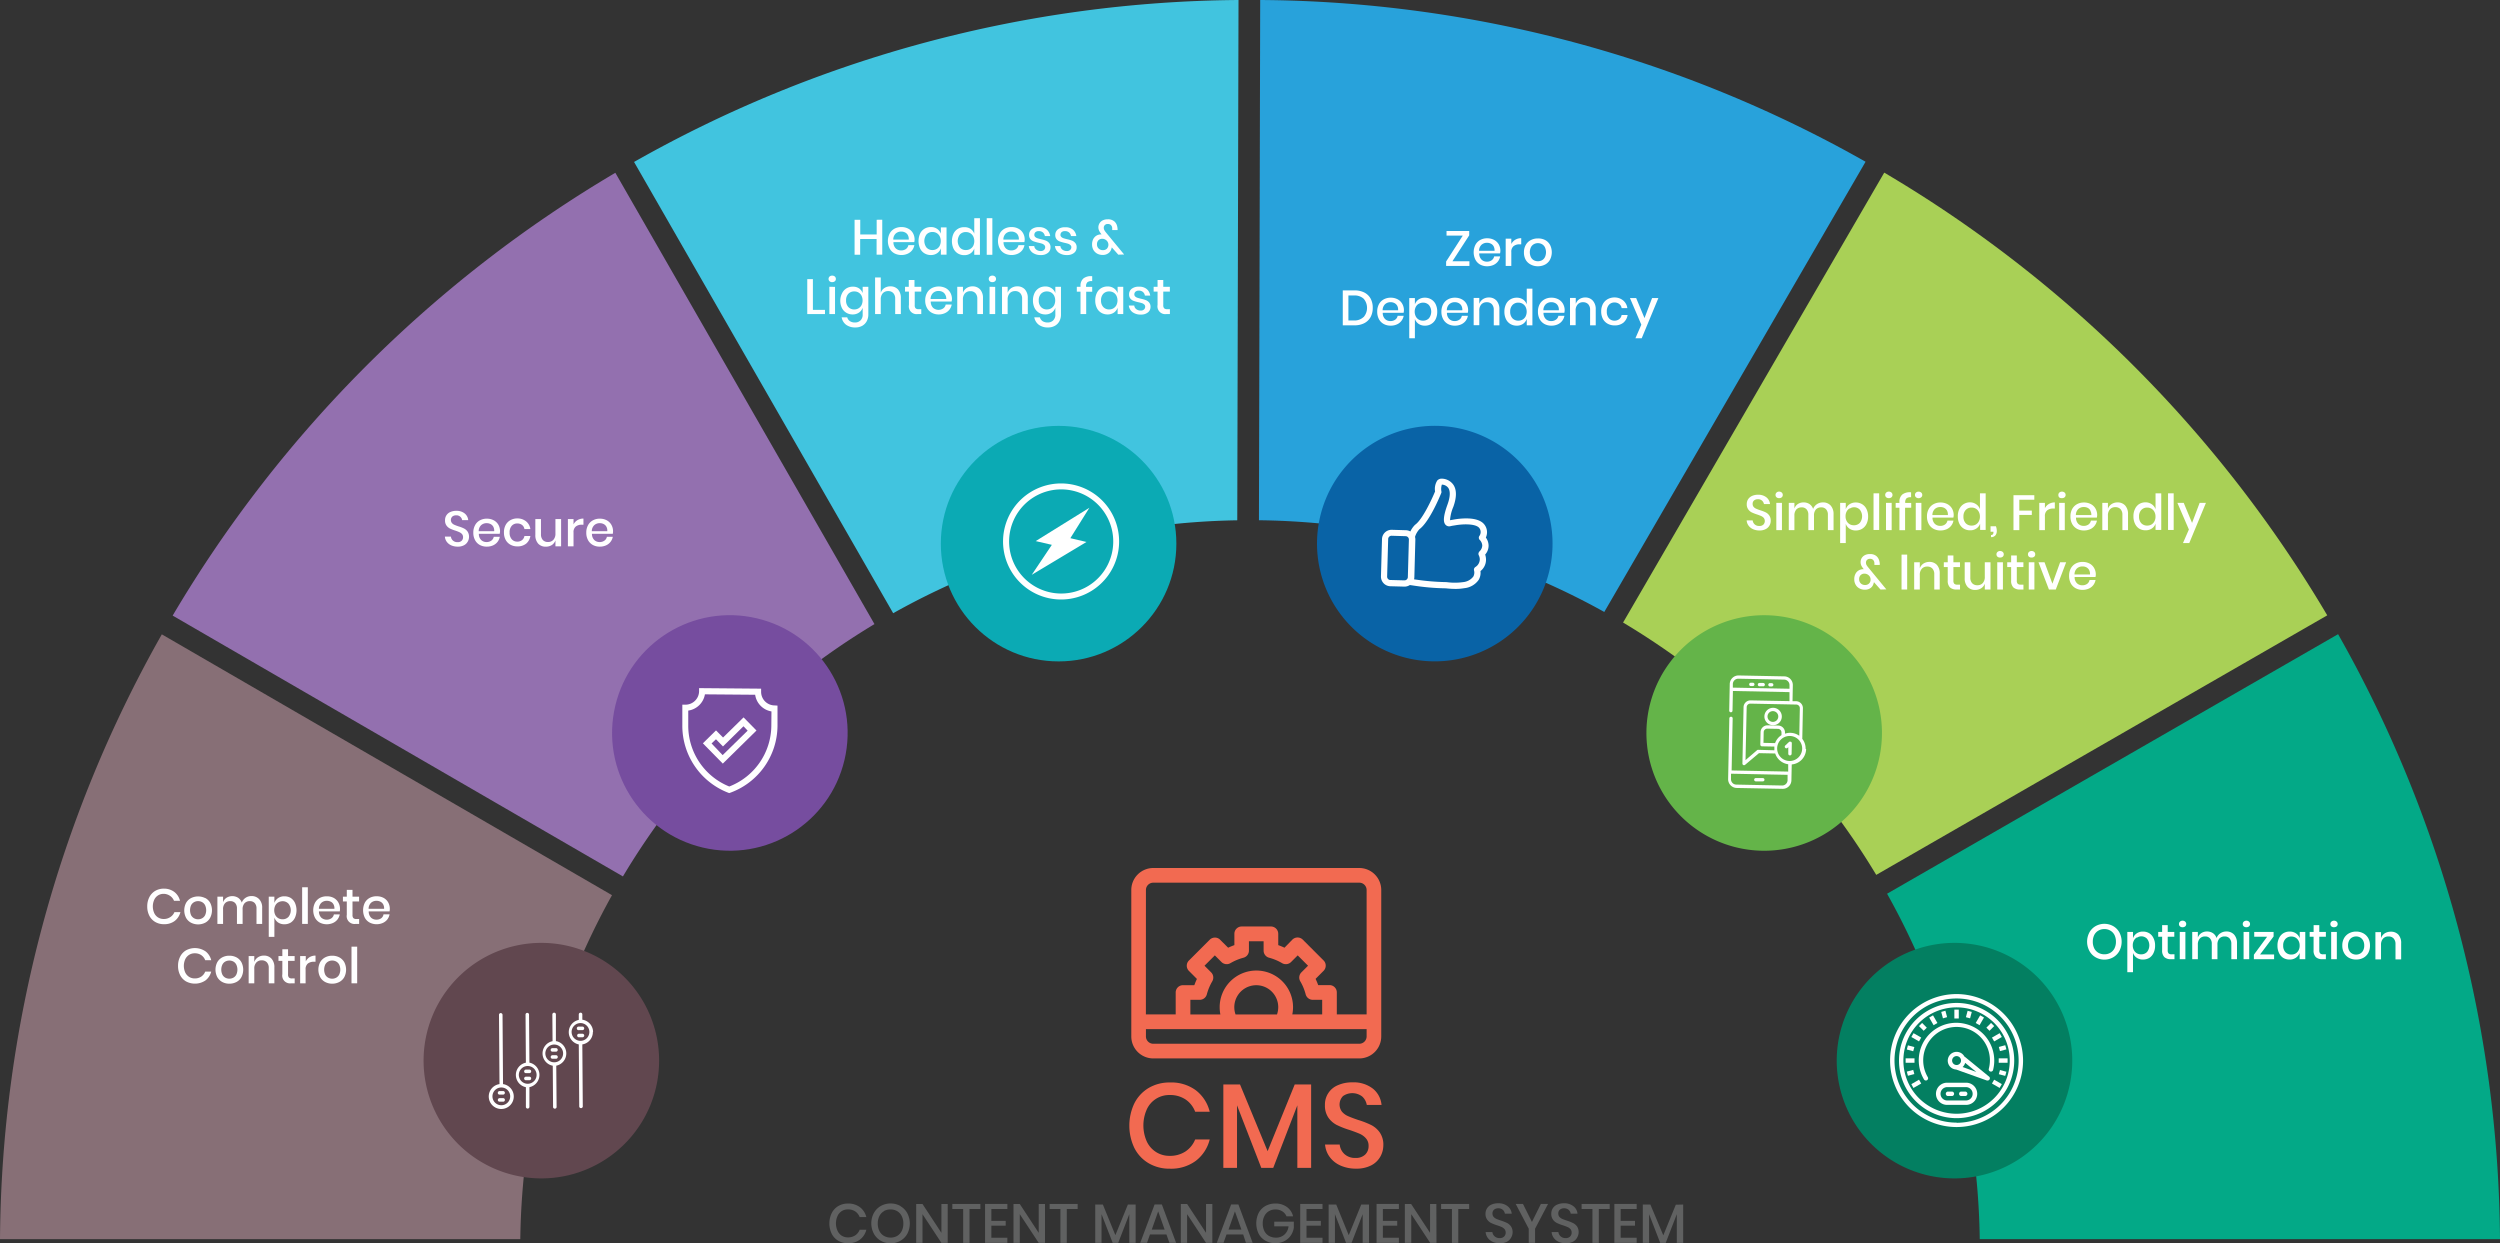 <svg id="Layer_1" data-name="Layer 1" xmlns="http://www.w3.org/2000/svg" viewBox="0 0 599.71 298.26"><rect x="0" y="0" width="599.71" height="298.26" fill="#333333" stroke="none"/><title>cms</title><path d="M214.26,280.76a174.11,174.11,0,0,1,82.54-22.29l.3-124.81a298.37,298.37,0,0,0-145,38.85Z" transform="translate(0 -133.66)" style="fill:#41c4df"/><path d="M302.3,133.66l-.3,124.8a174.15,174.15,0,0,1,82.84,22l62.68-108A298.37,298.37,0,0,0,302.3,133.66Z" transform="translate(0 -133.66)" style="fill:#28a2db"/><path d="M38.82,285.83A298.44,298.44,0,0,0,0,430.91H124.81a174.13,174.13,0,0,1,22-82.51Z" transform="translate(0 -133.66)" style="fill:#876f76"/><path d="M560.87,285.79,452.68,348.05a174.23,174.23,0,0,1,22.23,82.86h124.8A298.47,298.47,0,0,0,560.87,285.79Z" transform="translate(0 -133.66)" style="fill:#03a987"/><path d="M389.35,283a176,176,0,0,1,60.73,60.53l108.19-62.26A301.31,301.31,0,0,0,452,175.07Z" transform="translate(0 -133.66)" style="fill:#a9d056"/><path d="M149.43,343.9a175.85,175.85,0,0,1,60.34-60.53L147.61,175.11A301.31,301.31,0,0,0,41.42,281.33Z" transform="translate(0 -133.66)" style="fill:#9370af"/><path d="M158.11,388.09a28.25,28.25,0,1,1-28.25-28.25A28.25,28.25,0,0,1,158.11,388.09Z" transform="translate(0 -133.66)" style="fill:#61474f"/><circle cx="175.08" cy="309.49" r="28.25" transform="translate(-166.35 275.13) rotate(-76.72)" style="fill:#764d9f"/><circle cx="253.94" cy="130.41" r="28.25" style="fill:#0baab4"/><path d="M372.43,264.06a28.25,28.25,0,1,1-28.25-28.25A28.25,28.25,0,0,1,372.43,264.06Z" transform="translate(0 -133.66)" style="fill:#0963a6"/><path d="M451.45,309.49a28.25,28.25,0,1,1-28.25-28.25A28.25,28.25,0,0,1,451.45,309.49Z" transform="translate(0 -133.66)" style="fill:#64b449"/><path d="M497.1,388.09a28.25,28.25,0,1,1-28.25-28.25A28.25,28.25,0,0,1,497.1,388.09Z" transform="translate(0 -133.66)" style="fill:#037f61"/><path d="M185.81,302.88a3.26,3.26,0,0,1-3.23-3.29v-.73l-14.88-.13v.74a3.27,3.27,0,0,1-3.29,3.23h-.73l0,4.9a17.22,17.22,0,0,0,11,16.22l.25.09.26-.09a17.2,17.2,0,0,0,11.32-16l0-4.9Zm-.78,4.89a15.77,15.77,0,0,1-10.09,14.56,15.73,15.73,0,0,1-9.84-14.73l0-3.48a4.74,4.74,0,0,0,4-3.9l12.05.1a4.74,4.74,0,0,0,3.91,4Zm0,0" transform="translate(0 -133.66)" style="fill:#fff"/><path d="M178.37,305.75l-4.92,4.83-1.69-1.71-3.15,3.1,4.78,4.87,8.08-7.94ZM170.69,312l1.06-1,1.68,1.72,4.92-4.84,1,1.05-6,5.87Zm0,0" transform="translate(0 -133.66)" style="fill:#fff"/><path d="M257.72,250a13.92,13.92,0,1,0,10.37,16.72A13.91,13.91,0,0,0,257.72,250Zm-6,25.71a12.49,12.49,0,1,1,15-9.31,12.48,12.48,0,0,1-15,9.31Zm0,0" transform="translate(0 -133.66)" style="fill:#fff"/><path d="M261.33,255.46l-12.88,8,3.87.9-4.82,7.19,13.13-7.88-3.87-.91Zm0,0" transform="translate(0 -133.66)" style="fill:#fff"/><path d="M120.67,393.72l-.12-16.62a.44.44,0,0,0-.43-.42.42.42,0,0,0-.42.43l.12,16.61a3,3,0,1,0,.85,0Zm-.39,5.07a2.13,2.13,0,1,1,2.11-2.14,2.13,2.13,0,0,1-2.11,2.14Zm0,0" transform="translate(0 -133.66)" style="fill:#fff"/><path d="M127,388.57l-.09-11.52a.42.42,0,0,0-.42-.42.41.41,0,0,0-.42.43l.08,11.52a3,3,0,0,0,0,5.88l0,4.71a.41.41,0,0,0,.43.42.42.42,0,0,0,.42-.42l0-4.72a3,3,0,0,0,0-5.88Zm-.39,5.07a2.13,2.13,0,1,1,2.11-2.14,2.13,2.13,0,0,1-2.11,2.14Zm0,0" transform="translate(0 -133.66)" style="fill:#fff"/><path d="M133.35,383.42l0-6.41a.42.42,0,0,0-.42-.43.44.44,0,0,0-.43.43l.05,6.41a3,3,0,0,0,.05,5.89l.07,9.81a.43.43,0,1,0,.85,0l-.08-9.82a3,3,0,0,0,0-5.88Zm-.38,5.07a2.13,2.13,0,1,1,2.11-2.14,2.13,2.13,0,0,1-2.11,2.14Zm0,0" transform="translate(0 -133.66)" style="fill:#fff"/><path d="M142.27,381.19a3,3,0,0,0-2.58-2.92V377a.41.41,0,0,0-.42-.42.43.43,0,0,0-.43.43v1.31a3,3,0,0,0,0,5.88l.11,14.92a.43.43,0,0,0,.85,0l-.11-14.92a3,3,0,0,0,2.53-3Zm-3,2.15a2.13,2.13,0,1,1,2.11-2.14,2.13,2.13,0,0,1-2.11,2.14Zm0,0" transform="translate(0 -133.66)" style="fill:#fff"/><path d="M139.7,379.93h-.84a.43.43,0,1,0,0,.85h.85a.43.43,0,0,0,0-.86Zm0,0" transform="translate(0 -133.66)" style="fill:#fff"/><path d="M133.36,385.09h-.85a.43.43,0,0,0-.42.43.42.42,0,0,0,.43.42h.85a.42.42,0,0,0,.42-.43.41.41,0,0,0-.43-.42Zm0,0" transform="translate(0 -133.66)" style="fill:#fff"/><path d="M133.38,386.79h-.85a.43.43,0,0,0-.43.43.42.42,0,0,0,.43.42h.85a.42.42,0,0,0,.42-.43.41.41,0,0,0-.42-.42Zm0,0" transform="translate(0 -133.66)" style="fill:#fff"/><path d="M127,390.24h-.85a.44.44,0,0,0-.42.43.42.42,0,0,0,.43.42H127a.43.43,0,0,0,.42-.43.42.42,0,0,0-.43-.42Zm0,0" transform="translate(0 -133.66)" style="fill:#fff"/><path d="M127,391.94h-.84a.44.44,0,0,0-.43.43.42.42,0,0,0,.43.42H127a.43.43,0,0,0,.42-.43.42.42,0,0,0-.43-.42Zm0,0" transform="translate(0 -133.66)" style="fill:#fff"/><path d="M120.68,395.39h-.85a.43.43,0,0,0-.42.43.41.41,0,0,0,.43.42h.85a.43.43,0,0,0,.42-.43.41.41,0,0,0-.43-.42Zm0,0" transform="translate(0 -133.66)" style="fill:#fff"/><path d="M120.69,397.09h-.85a.43.43,0,0,0-.42.43.42.42,0,0,0,.43.42h.85a.42.42,0,0,0,.42-.43.41.41,0,0,0-.43-.42Zm0,0" transform="translate(0 -133.66)" style="fill:#fff"/><path d="M139.72,381.64h-.85a.42.42,0,0,0-.42.43.42.42,0,0,0,.42.42h.85a.44.44,0,0,0,.43-.43.43.43,0,0,0-.43-.42Zm0,0" transform="translate(0 -133.66)" style="fill:#fff"/><path d="M356.27,266.69a3.2,3.2,0,0,0,.82-2.16,3.35,3.35,0,0,0-.66-1.92,3,3,0,0,0-.61-3.41c-.85-.82-2.33-1.22-4.39-1.18a17.26,17.26,0,0,0-2.72.28h0l-.87.15a9.81,9.81,0,0,1,.78-3.18c.84-2.33.84-4.13,0-5.35a3.48,3.48,0,0,0-2.76-1.44,1.41,1.41,0,0,0-1.08.45,3.73,3.73,0,0,0-.53,2.62c-.79,1.93-3,6.66-4.72,7.94l-.09.07a5.81,5.81,0,0,0-1.12,1.59,2.33,2.33,0,0,0-1.08-.3l-3.37-.1a2.3,2.3,0,0,0-2.35,2.23l-.25,8.95a2.31,2.31,0,0,0,2.23,2.36l3.36.09a2.31,2.31,0,0,0,1.34-.38l1.29.19a54.73,54.73,0,0,0,7.33.6c.65.07,1.27.12,1.84.13a11.82,11.82,0,0,0,2.57-.16,4.76,4.76,0,0,0,3.48-2,3.34,3.34,0,0,0,.43-2.1,3.48,3.48,0,0,0,1.33-2.82,4.06,4.06,0,0,0-.19-1.12Zm-22.74,6.11a.81.81,0,0,1-.78-.83l.25-9a.8.8,0,0,1,.82-.79l3.36.1a.8.8,0,0,1,.79.82l-.25,9a.81.81,0,0,1-.83.78l-3.36-.09ZM354.87,266a.74.74,0,0,0-.12.89,2.27,2.27,0,0,1,.23.93,2.22,2.22,0,0,1-1.09,1.88.76.76,0,0,0-.28.84,2,2,0,0,1-.18,1.42A3.48,3.48,0,0,1,351,273.3a14.35,14.35,0,0,1-4,0h-.08a55.58,55.58,0,0,1-7.15-.59h0l-.56-.08a2.63,2.63,0,0,0,.07-.49l.24-9a2.22,2.22,0,0,0-.08-.68,4.66,4.66,0,0,1,1.07-1.86c2.53-1.9,5.13-8.45,5.25-8.73a.76.76,0,0,0,0-.37,3.34,3.34,0,0,1,.12-1.59,2,2,0,0,1,1.53.78c.54.8.48,2.18-.18,4-1,2.78-1.12,4.25-.4,4.92a1.18,1.18,0,0,0,1.19.25c.34-.07.66-.13,1-.17H349c1.7-.32,4.74-.47,5.76.52a1.58,1.58,0,0,1,.13,2,.74.74,0,0,0,.11,1,2.08,2.08,0,0,1,.57,1.3,2,2,0,0,1-.73,1.47Zm0,0" transform="translate(0 -133.66)" style="fill:#fff"/><path d="M41.8,347.61a3.83,3.83,0,0,1,1.38,2.13H41.74a2.54,2.54,0,0,0-1-1.21,2.7,2.7,0,0,0-1.58-.45A2.43,2.43,0,0,0,37,349.5a3.91,3.91,0,0,0,0,3.19,2.43,2.43,0,0,0,2.26,1.42,2.7,2.7,0,0,0,1.58-.45,2.53,2.53,0,0,0,1-1.19h1.44a3.84,3.84,0,0,1-1.38,2.12,4.11,4.11,0,0,1-2.57.77,4.05,4.05,0,0,1-2.1-.54,3.64,3.64,0,0,1-1.41-1.5,4.84,4.84,0,0,1-.5-2.22,4.77,4.77,0,0,1,.5-2.21,3.7,3.7,0,0,1,1.41-1.52,4.05,4.05,0,0,1,2.1-.54A4.11,4.11,0,0,1,41.8,347.61Z" transform="translate(0 -133.66)" style="fill:#fff"/><path d="M49.23,349.07a3,3,0,0,1,1.19,1.16,3.94,3.94,0,0,1,0,3.58A2.89,2.89,0,0,1,49.23,355a3.75,3.75,0,0,1-3.41,0,2.91,2.91,0,0,1-1.19-1.17,3.92,3.92,0,0,1,0-3.57,3,3,0,0,1,1.19-1.16,3.83,3.83,0,0,1,3.41,0Zm-2.67,1a1.79,1.79,0,0,0-.71.73,2.95,2.95,0,0,0,0,2.42,1.82,1.82,0,0,0,.71.72,2,2,0,0,0,1.92,0,1.76,1.76,0,0,0,.71-.72,2.85,2.85,0,0,0,0-2.42,1.73,1.73,0,0,0-.71-.73,2,2,0,0,0-1.92,0Z" transform="translate(0 -133.66)" style="fill:#fff"/><path d="M62.19,349.38a2.91,2.91,0,0,1,.7,2.1v3.81H61.53v-3.67a1.9,1.9,0,0,0-.42-1.32,1.54,1.54,0,0,0-1.18-.47,1.65,1.65,0,0,0-1.26.5,2.07,2.07,0,0,0-.47,1.48v3.48H56.84v-3.67a1.9,1.9,0,0,0-.42-1.32,1.54,1.54,0,0,0-1.18-.47,1.65,1.65,0,0,0-1.26.5,2.07,2.07,0,0,0-.47,1.48v3.48H52.15v-6.54h1.36v1.37a2.06,2.06,0,0,1,.83-1.1,2.64,2.64,0,0,1,2.78,0,2.32,2.32,0,0,1,.88,1.16,2.37,2.37,0,0,1,.91-1.15,2.49,2.49,0,0,1,1.42-.42A2.43,2.43,0,0,1,62.19,349.38Z" transform="translate(0 -133.66)" style="fill:#fff"/><path d="M69.75,349.07a2.89,2.89,0,0,1,1,1.16,4.41,4.41,0,0,1,0,3.58,2.82,2.82,0,0,1-1,1.16,2.92,2.92,0,0,1-1.53.41,2.62,2.62,0,0,1-1.52-.44,2.33,2.33,0,0,1-.88-1.17v4.63H64.47v-9.65h1.35v1.52a2.31,2.31,0,0,1,.88-1.16,2.55,2.55,0,0,1,1.52-.44A2.91,2.91,0,0,1,69.75,349.07Zm-3,1.05a1.86,1.86,0,0,0-.71.76,2.63,2.63,0,0,0,0,2.28,1.9,1.9,0,0,0,.71.75,1.94,1.94,0,0,0,1,.27,1.9,1.9,0,0,0,1.45-.58,2.54,2.54,0,0,0,0-3.16,1.88,1.88,0,0,0-1.45-.59A1.94,1.94,0,0,0,66.78,350.12Z" transform="translate(0 -133.66)" style="fill:#fff"/><path d="M73.84,346.5v8.79H72.48V346.5Z" transform="translate(0 -133.66)" style="fill:#fff"/><path d="M81.51,352.29h-5a2.1,2.1,0,0,0,.56,1.5,2,2,0,0,0,2.44.14,1.45,1.45,0,0,0,.58-.92H81.5a2.86,2.86,0,0,1-.55,1.23,2.9,2.9,0,0,1-1.08.83,3.69,3.69,0,0,1-3.17-.1,2.89,2.89,0,0,1-1.14-1.16,4,4,0,0,1,0-3.58,3,3,0,0,1,1.14-1.16,3.43,3.43,0,0,1,1.69-.4,3.47,3.47,0,0,1,1.68.39,2.84,2.84,0,0,1,1.1,1.1,3.1,3.1,0,0,1,.39,1.55A3.3,3.3,0,0,1,81.51,352.29ZM80,350.6a1.46,1.46,0,0,0-.66-.64,2.07,2.07,0,0,0-.92-.21,1.89,1.89,0,0,0-1.33.48,2,2,0,0,0-.59,1.44h3.72A2,2,0,0,0,80,350.6Z" transform="translate(0 -133.66)" style="fill:#fff"/><path d="M86.15,354.12v1.17h-.83a1.87,1.87,0,0,1-2.13-2.18V349.9h-.93v-1.15h.93v-1.63h1.37v1.63h1.58v1.15H84.56v3.23a1.09,1.09,0,0,0,.21.77,1,1,0,0,0,.73.22Z" transform="translate(0 -133.66)" style="fill:#fff"/><path d="M93.45,352.29h-5a2.06,2.06,0,0,0,.56,1.5,1.84,1.84,0,0,0,1.29.48,1.91,1.91,0,0,0,1.15-.34A1.43,1.43,0,0,0,92,353h1.45a2.85,2.85,0,0,1-.54,1.23,2.9,2.9,0,0,1-1.08.83,3.69,3.69,0,0,1-3.17-.1,2.86,2.86,0,0,1-1.15-1.16,4.11,4.11,0,0,1,0-3.58,2.92,2.92,0,0,1,1.15-1.16,3.42,3.42,0,0,1,1.68-.4,3.47,3.47,0,0,1,1.68.39,2.8,2.8,0,0,1,1.11,1.1,3.2,3.2,0,0,1,.38,1.55A2.56,2.56,0,0,1,93.45,352.29Zm-1.53-1.69a1.53,1.53,0,0,0-.67-.64,2,2,0,0,0-.92-.21,1.92,1.92,0,0,0-1.33.48,2,2,0,0,0-.58,1.44h3.72A2.07,2.07,0,0,0,91.92,350.6Z" transform="translate(0 -133.66)" style="fill:#fff"/><path d="M49.29,361.86A3.83,3.83,0,0,1,50.67,364H49.23a2.58,2.58,0,0,0-.94-1.21,2.71,2.71,0,0,0-1.59-.45,2.48,2.48,0,0,0-1.33.37,2.57,2.57,0,0,0-.93,1.05,3.91,3.91,0,0,0,0,3.19,2.57,2.57,0,0,0,.93,1.05,2.48,2.48,0,0,0,1.33.37,2.71,2.71,0,0,0,1.59-.45,2.57,2.57,0,0,0,.94-1.19h1.44a3.84,3.84,0,0,1-1.38,2.12,4.53,4.53,0,0,1-4.67.23,3.64,3.64,0,0,1-1.41-1.5,4.84,4.84,0,0,1-.5-2.22,4.77,4.77,0,0,1,.5-2.21,3.7,3.7,0,0,1,1.41-1.52,4.5,4.5,0,0,1,4.67.24Z" transform="translate(0 -133.66)" style="fill:#fff"/><path d="M56.73,363.32a2.93,2.93,0,0,1,1.18,1.16,3.94,3.94,0,0,1,0,3.58,2.87,2.87,0,0,1-1.18,1.16,3.6,3.6,0,0,1-1.71.41,3.54,3.54,0,0,1-1.71-.41,3,3,0,0,1-1.19-1.17,3.92,3.92,0,0,1,0-3.57,3,3,0,0,1,1.19-1.16,3.54,3.54,0,0,1,1.71-.4A3.59,3.59,0,0,1,56.73,363.32Zm-2.68,1a1.71,1.71,0,0,0-.7.73,2.85,2.85,0,0,0,0,2.42,1.74,1.74,0,0,0,.7.72,2.06,2.06,0,0,0,1.93,0,1.74,1.74,0,0,0,.7-.72,2.85,2.85,0,0,0,0-2.42,1.71,1.71,0,0,0-.7-.73,2.06,2.06,0,0,0-1.93,0Z" transform="translate(0 -133.66)" style="fill:#fff"/><path d="M65.13,363.63a3,3,0,0,1,.69,2.1v3.81H64.47v-3.67a1.92,1.92,0,0,0-.45-1.36,1.63,1.63,0,0,0-1.24-.48,1.69,1.69,0,0,0-1.29.52,2.1,2.1,0,0,0-.49,1.51v3.48H59.65V363H61v1.44a2.19,2.19,0,0,1,.88-1.14,2.54,2.54,0,0,1,1.42-.41A2.4,2.4,0,0,1,65.13,363.63Z" transform="translate(0 -133.66)" style="fill:#fff"/><path d="M70.69,368.37v1.17h-.83a1.87,1.87,0,0,1-2.13-2.18v-3.21H66.8V363h.93v-1.63H69.1V363h1.58v1.15H69.1v3.23a1.09,1.09,0,0,0,.21.77,1,1,0,0,0,.73.22Z" transform="translate(0 -133.66)" style="fill:#fff"/><path d="M74.26,363.27a2.73,2.73,0,0,1,1.43-.38v1.48h-.4a2.23,2.23,0,0,0-1.44.43,1.72,1.72,0,0,0-.54,1.43v3.31H72V363h1.35v1.28A2.57,2.57,0,0,1,74.26,363.27Z" transform="translate(0 -133.66)" style="fill:#fff"/><path d="M81.4,363.32a3,3,0,0,1,1.19,1.16,3.94,3.94,0,0,1,0,3.58,2.89,2.89,0,0,1-1.19,1.16,3.6,3.6,0,0,1-1.71.41,3.53,3.53,0,0,1-1.7-.41,2.91,2.91,0,0,1-1.19-1.17,3.92,3.92,0,0,1,0-3.57A3,3,0,0,1,78,363.32a3.53,3.53,0,0,1,1.7-.4A3.59,3.59,0,0,1,81.4,363.32Zm-2.67,1a1.79,1.79,0,0,0-.71.73,2.95,2.95,0,0,0,0,2.42,1.82,1.82,0,0,0,.71.72,2,2,0,0,0,1.92,0,1.76,1.76,0,0,0,.71-.72,2.85,2.85,0,0,0,0-2.42,1.73,1.73,0,0,0-.71-.73,2,2,0,0,0-1.92,0Z" transform="translate(0 -133.66)" style="fill:#fff"/><path d="M85.68,360.75v8.79H84.32v-8.79Z" transform="translate(0 -133.66)" style="fill:#fff"/><path d="M112.18,263.62a2.12,2.12,0,0,1-.9.85,3.07,3.07,0,0,1-1.49.32,3.76,3.76,0,0,1-1.53-.3,2.7,2.7,0,0,1-1.08-.85,2.38,2.38,0,0,1-.46-1.26h1.45a1.44,1.44,0,0,0,.47.94,1.52,1.52,0,0,0,1.1.39,1.29,1.29,0,0,0,1-.33,1.14,1.14,0,0,0,.34-.86,1.09,1.09,0,0,0-.25-.74,1.77,1.77,0,0,0-.62-.45,9.5,9.5,0,0,0-1-.39,9,9,0,0,1-1.27-.49,2.34,2.34,0,0,1-.84-.73,2,2,0,0,1-.34-1.24,2.07,2.07,0,0,1,1.28-2,3.33,3.33,0,0,1,1.42-.28,3.07,3.07,0,0,1,2,.62,2.33,2.33,0,0,1,.86,1.61h-1.46a1.36,1.36,0,0,0-1.44-1.15,1.38,1.38,0,0,0-.91.29,1.16,1.16,0,0,0-.11,1.54,1.56,1.56,0,0,0,.6.44,10.11,10.11,0,0,0,1,.38,7.91,7.91,0,0,1,1.3.5,2.35,2.35,0,0,1,.86.74,2.21,2.21,0,0,1,.35,1.29A2.26,2.26,0,0,1,112.18,263.62Z" transform="translate(0 -133.66)" style="fill:#fff"/><path d="M119.87,261.71h-5a2,2,0,0,0,.56,1.49,1.81,1.81,0,0,0,1.29.49,1.89,1.89,0,0,0,1.15-.35,1.41,1.41,0,0,0,.57-.91h1.45a2.76,2.76,0,0,1-.54,1.22,2.82,2.82,0,0,1-1.08.84,3.61,3.61,0,0,1-1.49.3,3.42,3.42,0,0,1-1.68-.4,2.83,2.83,0,0,1-1.14-1.16,3.68,3.68,0,0,1-.42-1.8,3.63,3.63,0,0,1,.42-1.78,2.77,2.77,0,0,1,1.14-1.16,3.43,3.43,0,0,1,1.68-.41,3.48,3.48,0,0,1,1.68.4,2.84,2.84,0,0,1,1.11,1.09,3.23,3.23,0,0,1,.38,1.55A3.49,3.49,0,0,1,119.87,261.71Zm-1.54-1.7a1.53,1.53,0,0,0-.67-.64,2,2,0,0,0-.92-.21,1.93,1.93,0,0,0-1.33.49,2,2,0,0,0-.58,1.44h3.72A2.11,2.11,0,0,0,118.33,260Z" transform="translate(0 -133.66)" style="fill:#fff"/><path d="M126.23,258.75a2.91,2.91,0,0,1,1,1.83h-1.43a1.52,1.52,0,0,0-.58-1,1.85,1.85,0,0,0-1.15-.35,1.71,1.71,0,0,0-1.3.55,2.27,2.27,0,0,0-.52,1.62,2.3,2.3,0,0,0,.52,1.63,1.72,1.72,0,0,0,1.3.56,1.8,1.8,0,0,0,1.15-.36,1.55,1.55,0,0,0,.58-1h1.43a3,3,0,0,1-1,1.83,3.21,3.21,0,0,1-2.1.67,3.37,3.37,0,0,1-1.68-.4,2.92,2.92,0,0,1-1.15-1.16,3.68,3.68,0,0,1-.41-1.8,3.63,3.63,0,0,1,.41-1.78,2.86,2.86,0,0,1,1.15-1.16,3.37,3.37,0,0,1,1.68-.41A3.26,3.26,0,0,1,126.23,258.75Z" transform="translate(0 -133.66)" style="fill:#fff"/><path d="M134.6,258.17v6.54h-1.36v-1.43a2.15,2.15,0,0,1-.87,1.13,2.63,2.63,0,0,1-1.44.39,2.39,2.39,0,0,1-1.83-.73,3,3,0,0,1-.68-2.1v-3.8h1.35v3.65a2,2,0,0,0,.45,1.38,1.61,1.61,0,0,0,1.24.48,1.7,1.7,0,0,0,1.29-.53,2.15,2.15,0,0,0,.49-1.52v-3.46Z" transform="translate(0 -133.66)" style="fill:#fff"/><path d="M138.53,258.43a2.7,2.7,0,0,1,1.43-.37v1.47h-.41a2.22,2.22,0,0,0-1.43.44,1.71,1.71,0,0,0-.54,1.43v3.31h-1.35v-6.54h1.35v1.28A2.52,2.52,0,0,1,138.53,258.43Z" transform="translate(0 -133.66)" style="fill:#fff"/><path d="M147,261.71h-5a2.06,2.06,0,0,0,.56,1.49,1.81,1.81,0,0,0,1.3.49,1.86,1.86,0,0,0,1.14-.35,1.39,1.39,0,0,0,.58-.91H147a2.77,2.77,0,0,1-.55,1.22,2.82,2.82,0,0,1-1.08.84,3.56,3.56,0,0,1-1.48.3,3.37,3.37,0,0,1-1.68-.4,2.92,2.92,0,0,1-1.15-1.16,3.68,3.68,0,0,1-.42-1.8,3.63,3.63,0,0,1,.42-1.78,2.86,2.86,0,0,1,1.15-1.16,3.37,3.37,0,0,1,1.68-.41,3.48,3.48,0,0,1,1.68.4,2.81,2.81,0,0,1,1.1,1.09,3.13,3.13,0,0,1,.39,1.55A3.42,3.42,0,0,1,147,261.71Zm-1.54-1.7a1.51,1.51,0,0,0-.66-.64,2,2,0,0,0-.92-.21,1.91,1.91,0,0,0-1.33.49,2,2,0,0,0-.59,1.44h3.72A2,2,0,0,0,145.46,260Z" transform="translate(0 -133.66)" style="fill:#fff"/><path d="M348.41,196.34h4.08v1.11H346.9v-1.06l4-6.22H347v-1.1h5.44v1.05Z" transform="translate(0 -133.66)" style="fill:#fff"/><path d="M359.84,194.44h-5a2.07,2.07,0,0,0,.56,1.5,1.81,1.81,0,0,0,1.29.49,1.87,1.87,0,0,0,1.15-.35,1.47,1.47,0,0,0,.58-.91h1.44a2.65,2.65,0,0,1-.54,1.22,2.82,2.82,0,0,1-1.08.84,3.61,3.61,0,0,1-1.49.3,3.42,3.42,0,0,1-1.68-.4,2.86,2.86,0,0,1-1.14-1.17,4,4,0,0,1,0-3.57,2.83,2.83,0,0,1,1.14-1.16,3.43,3.43,0,0,1,1.68-.41,3.48,3.48,0,0,1,1.68.4,2.84,2.84,0,0,1,1.11,1.09,3.23,3.23,0,0,1,.38,1.55A3.3,3.3,0,0,1,359.84,194.44Zm-1.54-1.69a1.53,1.53,0,0,0-.67-.64,2,2,0,0,0-.92-.21,1.93,1.93,0,0,0-1.33.49,2,2,0,0,0-.58,1.44h3.72A2.11,2.11,0,0,0,358.3,192.75Z" transform="translate(0 -133.66)" style="fill:#fff"/><path d="M363.49,191.17a2.72,2.72,0,0,1,1.43-.37v1.47h-.41a2.22,2.22,0,0,0-1.43.44,1.71,1.71,0,0,0-.54,1.43v3.31h-1.35v-6.54h1.35v1.28A2.52,2.52,0,0,1,363.49,191.17Z" transform="translate(0 -133.66)" style="fill:#fff"/><path d="M370.63,191.23a2.89,2.89,0,0,1,1.19,1.16,3.92,3.92,0,0,1,0,3.57,2.91,2.91,0,0,1-1.19,1.17,3.59,3.59,0,0,1-1.71.4,3.53,3.53,0,0,1-1.7-.4A2.91,2.91,0,0,1,366,196a3.57,3.57,0,0,1-.43-1.79,3.53,3.53,0,0,1,.43-1.78,2.89,2.89,0,0,1,1.19-1.16,3.53,3.53,0,0,1,1.7-.41A3.6,3.6,0,0,1,370.63,191.23Zm-2.67,1a1.73,1.73,0,0,0-.71.73,2.82,2.82,0,0,0,0,2.41,1.79,1.79,0,0,0,.71.73,2.12,2.12,0,0,0,1.92,0,1.79,1.79,0,0,0,.71-.73,2.82,2.82,0,0,0,0-2.41,1.73,1.73,0,0,0-.71-.73,2,2,0,0,0-1.92,0Z" transform="translate(0 -133.66)" style="fill:#fff"/><path d="M328.79,209.71a3.63,3.63,0,0,1-1.51,1.47,5,5,0,0,1-2.37.52h-2.8v-8.38h2.8a5.12,5.12,0,0,1,2.37.51,3.61,3.61,0,0,1,1.51,1.46,4.54,4.54,0,0,1,.51,2.21A4.59,4.59,0,0,1,328.79,209.71Zm-1.67,0a3.38,3.38,0,0,0,0-4.39,3.21,3.21,0,0,0-2.32-.78h-1.34v6h1.34A3.17,3.17,0,0,0,327.12,209.69Z" transform="translate(0 -133.66)" style="fill:#fff"/><path d="M336.7,208.7h-5a2,2,0,0,0,.56,1.49,1.77,1.77,0,0,0,1.29.49,1.91,1.91,0,0,0,1.15-.35,1.41,1.41,0,0,0,.57-.91h1.45a2.77,2.77,0,0,1-.55,1.22,2.68,2.68,0,0,1-1.08.84,3.53,3.53,0,0,1-1.48.3,3.42,3.42,0,0,1-1.68-.4,2.92,2.92,0,0,1-1.15-1.16,3.8,3.8,0,0,1-.41-1.8,3.74,3.74,0,0,1,.41-1.78,2.86,2.86,0,0,1,1.15-1.16,3.43,3.43,0,0,1,1.68-.41,3.48,3.48,0,0,1,1.68.4,2.75,2.75,0,0,1,1.1,1.09,3.13,3.13,0,0,1,.39,1.55A3.42,3.42,0,0,1,336.7,208.7Zm-1.53-1.7a1.59,1.59,0,0,0-.67-.64,2,2,0,0,0-.92-.21,1.93,1.93,0,0,0-1.33.49,2,2,0,0,0-.58,1.44h3.71A2,2,0,0,0,335.17,207Z" transform="translate(0 -133.66)" style="fill:#fff"/><path d="M343.33,205.48a2.78,2.78,0,0,1,1.06,1.16,4,4,0,0,1,.38,1.78,4,4,0,0,1-.38,1.8,2.78,2.78,0,0,1-2.58,1.56,2.55,2.55,0,0,1-1.52-.44,2.31,2.31,0,0,1-.88-1.16v4.63h-1.35v-9.65h1.35v1.52a2.33,2.33,0,0,1,.88-1.17,2.62,2.62,0,0,1,1.52-.44A2.86,2.86,0,0,1,343.33,205.48Zm-3,1.05a1.86,1.86,0,0,0-.71.76,2.61,2.61,0,0,0,0,2.27,1.86,1.86,0,0,0,.71.76,2,2,0,0,0,1,.26,1.9,1.9,0,0,0,1.45-.57,2.56,2.56,0,0,0,0-3.17,1.9,1.9,0,0,0-1.45-.58A1.94,1.94,0,0,0,340.37,206.53Z" transform="translate(0 -133.66)" style="fill:#fff"/><path d="M352.1,208.7h-5a2,2,0,0,0,.56,1.49,1.81,1.81,0,0,0,1.29.49,1.89,1.89,0,0,0,1.15-.35,1.41,1.41,0,0,0,.57-.91h1.45a2.76,2.76,0,0,1-.54,1.22,2.82,2.82,0,0,1-1.08.84,3.61,3.61,0,0,1-1.49.3,3.42,3.42,0,0,1-1.68-.4,2.83,2.83,0,0,1-1.14-1.16,3.68,3.68,0,0,1-.42-1.8,3.63,3.63,0,0,1,.42-1.78,2.77,2.77,0,0,1,1.14-1.16,3.43,3.43,0,0,1,1.68-.41,3.48,3.48,0,0,1,1.68.4,2.84,2.84,0,0,1,1.11,1.09,3.23,3.23,0,0,1,.38,1.55A2.65,2.65,0,0,1,352.1,208.7Zm-1.53-1.7a1.59,1.59,0,0,0-.67-.64,2,2,0,0,0-.92-.21,1.93,1.93,0,0,0-1.33.49,2,2,0,0,0-.58,1.44h3.72A2.11,2.11,0,0,0,350.57,207Z" transform="translate(0 -133.66)" style="fill:#fff"/><path d="M359,205.79a3,3,0,0,1,.68,2.1v3.81h-1.35V208a1.91,1.91,0,0,0-.45-1.36,1.61,1.61,0,0,0-1.24-.48,1.67,1.67,0,0,0-1.29.52,2.1,2.1,0,0,0-.49,1.51v3.48h-1.35v-6.54h1.35v1.43a2.24,2.24,0,0,1,.88-1.14,2.54,2.54,0,0,1,1.43-.4A2.36,2.36,0,0,1,359,205.79Z" transform="translate(0 -133.66)" style="fill:#fff"/><path d="M365.36,205.51a2.33,2.33,0,0,1,.88,1.17v-3.77h1.36v8.79h-1.36v-1.52a2.31,2.31,0,0,1-.88,1.16,2.55,2.55,0,0,1-1.52.44,2.91,2.91,0,0,1-1.53-.4,2.75,2.75,0,0,1-1.05-1.16,4,4,0,0,1-.38-1.8,4,4,0,0,1,.38-1.78,2.69,2.69,0,0,1,1.05-1.16,2.92,2.92,0,0,1,1.53-.41A2.62,2.62,0,0,1,365.36,205.51Zm-2.55,1.33a2.21,2.21,0,0,0-.54,1.58,2.24,2.24,0,0,0,.54,1.59,1.89,1.89,0,0,0,1.44.57,2,2,0,0,0,1-.26,1.89,1.89,0,0,0,.72-.76,2.61,2.61,0,0,0,0-2.27,1.89,1.89,0,0,0-.72-.76,1.94,1.94,0,0,0-1-.27A1.86,1.86,0,0,0,362.81,206.84Z" transform="translate(0 -133.66)" style="fill:#fff"/><path d="M375.26,208.7h-5a2.05,2.05,0,0,0,.55,1.49,1.81,1.81,0,0,0,1.3.49,1.86,1.86,0,0,0,1.14-.35,1.39,1.39,0,0,0,.58-.91h1.45a2.77,2.77,0,0,1-.55,1.22,2.68,2.68,0,0,1-1.08.84,3.56,3.56,0,0,1-1.48.3,3.37,3.37,0,0,1-1.68-.4,2.92,2.92,0,0,1-1.15-1.16,3.68,3.68,0,0,1-.41-1.8,3.63,3.63,0,0,1,.41-1.78,2.86,2.86,0,0,1,1.15-1.16,3.37,3.37,0,0,1,1.68-.41,3.48,3.48,0,0,1,1.68.4,2.75,2.75,0,0,1,1.1,1.09,3.13,3.13,0,0,1,.39,1.55A3.42,3.42,0,0,1,375.26,208.7Zm-1.54-1.7a1.51,1.51,0,0,0-.66-.64,2,2,0,0,0-.92-.21,1.91,1.91,0,0,0-1.33.49,2,2,0,0,0-.58,1.44h3.71A1.92,1.92,0,0,0,373.72,207Z" transform="translate(0 -133.66)" style="fill:#fff"/><path d="M382.1,205.79a3,3,0,0,1,.69,2.1v3.81h-1.35V208a1.91,1.91,0,0,0-.45-1.36,1.64,1.64,0,0,0-1.24-.48,1.66,1.66,0,0,0-1.29.52,2.1,2.1,0,0,0-.49,1.51v3.48h-1.35v-6.54H378v1.43a2.19,2.19,0,0,1,.88-1.14,2.51,2.51,0,0,1,1.42-.4A2.36,2.36,0,0,1,382.1,205.79Z" transform="translate(0 -133.66)" style="fill:#fff"/><path d="M389.38,205.74a2.92,2.92,0,0,1,1,1.83H389a1.52,1.52,0,0,0-.58-1,1.84,1.84,0,0,0-1.14-.35,1.71,1.71,0,0,0-1.31.55,2.27,2.27,0,0,0-.52,1.62,2.3,2.3,0,0,0,.52,1.63,1.72,1.72,0,0,0,1.31.56,1.79,1.79,0,0,0,1.14-.36,1.55,1.55,0,0,0,.58-1h1.44a3,3,0,0,1-1,1.83,3.21,3.21,0,0,1-2.1.67,3.42,3.42,0,0,1-1.68-.4,2.92,2.92,0,0,1-1.15-1.16,3.8,3.8,0,0,1-.41-1.8,3.74,3.74,0,0,1,.41-1.78,2.86,2.86,0,0,1,1.15-1.16,3.43,3.43,0,0,1,1.68-.41A3.26,3.26,0,0,1,389.38,205.74Z" transform="translate(0 -133.66)" style="fill:#fff"/><path d="M392.49,205.16l2,4.81,1.82-4.81h1.51l-4,9.65h-1.51l1.42-3.26L391,205.16Z" transform="translate(0 -133.66)" style="fill:#fff"/><path d="M211.64,186.37v8.38h-1.36V191h-3.94v3.76H205v-8.38h1.36v3.52h3.94v-3.52Z" transform="translate(0 -133.66)" style="fill:#fff"/><path d="M219.32,191.75h-5a2.06,2.06,0,0,0,.56,1.5,1.84,1.84,0,0,0,1.29.48,1.89,1.89,0,0,0,1.15-.34,1.49,1.49,0,0,0,.58-.92h1.44a2.85,2.85,0,0,1-.54,1.23,2.9,2.9,0,0,1-1.08.83,3.69,3.69,0,0,1-3.17-.1,2.83,2.83,0,0,1-1.14-1.16,4,4,0,0,1,0-3.58,2.89,2.89,0,0,1,1.14-1.16,3.42,3.42,0,0,1,1.68-.4,3.37,3.37,0,0,1,1.68.4,2.71,2.71,0,0,1,1.11,1.09,3.2,3.2,0,0,1,.38,1.55A3.37,3.37,0,0,1,219.32,191.75Zm-1.54-1.69a1.48,1.48,0,0,0-.67-.64,2,2,0,0,0-.92-.21,1.92,1.92,0,0,0-1.33.48,2,2,0,0,0-.58,1.44H218A2.07,2.07,0,0,0,217.78,190.06Z" transform="translate(0 -133.66)" style="fill:#fff"/><path d="M224.81,188.57a2.33,2.33,0,0,1,.89,1.16v-1.52h1.36v6.54H225.7v-1.52a2.35,2.35,0,0,1-.89,1.17,2.6,2.6,0,0,1-1.52.44,2.88,2.88,0,0,1-1.52-.41,2.69,2.69,0,0,1-1.05-1.16,4.41,4.41,0,0,1,0-3.58,2.75,2.75,0,0,1,1.05-1.16,2.88,2.88,0,0,1,1.52-.4A2.53,2.53,0,0,1,224.81,188.57Zm-2.54,1.32a2.6,2.6,0,0,0,0,3.17,1.86,1.86,0,0,0,1.44.58,1.94,1.94,0,0,0,1-.27,1.9,1.9,0,0,0,.71-.75,2.63,2.63,0,0,0,0-2.28,1.86,1.86,0,0,0-.71-.76,1.94,1.94,0,0,0-1-.27A1.9,1.9,0,0,0,222.27,189.89Z" transform="translate(0 -133.66)" style="fill:#fff"/><path d="M232.83,188.57a2.31,2.31,0,0,1,.88,1.16V186h1.36v8.78h-1.36v-1.52a2.33,2.33,0,0,1-.88,1.17,2.62,2.62,0,0,1-1.52.44,2.92,2.92,0,0,1-1.53-.41,2.82,2.82,0,0,1-1.05-1.16,4.41,4.41,0,0,1,0-3.58,2.75,2.75,0,0,1,2.58-1.56A2.55,2.55,0,0,1,232.83,188.57Zm-2.55,1.32a2.6,2.6,0,0,0,0,3.17,1.87,1.87,0,0,0,1.45.58,1.91,1.91,0,0,0,1.73-1,2.63,2.63,0,0,0,0-2.28,1.93,1.93,0,0,0-.71-.76,2,2,0,0,0-1-.27A1.9,1.9,0,0,0,230.28,189.89Z" transform="translate(0 -133.66)" style="fill:#fff"/><path d="M238.05,186v8.78H236.7V186Z" transform="translate(0 -133.66)" style="fill:#fff"/><path d="M245.73,191.75h-5a2.06,2.06,0,0,0,.56,1.5,1.84,1.84,0,0,0,1.29.48,1.89,1.89,0,0,0,1.15-.34,1.49,1.49,0,0,0,.58-.92h1.44a2.85,2.85,0,0,1-.54,1.23,2.9,2.9,0,0,1-1.08.83,3.69,3.69,0,0,1-3.17-.1,2.83,2.83,0,0,1-1.14-1.16,4,4,0,0,1,0-3.58,2.89,2.89,0,0,1,1.14-1.16,3.42,3.42,0,0,1,1.68-.4,3.37,3.37,0,0,1,1.68.4,2.71,2.71,0,0,1,1.11,1.09,3.1,3.1,0,0,1,.38,1.55A3.37,3.37,0,0,1,245.73,191.75Zm-1.54-1.69a1.48,1.48,0,0,0-.67-.64,2,2,0,0,0-.92-.21,1.92,1.92,0,0,0-1.33.48,2,2,0,0,0-.58,1.44h3.72A2.07,2.07,0,0,0,244.19,190.06Z" transform="translate(0 -133.66)" style="fill:#fff"/><path d="M251.08,188.72a2.46,2.46,0,0,1,.84,1.57h-1.28a1.39,1.39,0,0,0-.45-.86,1.47,1.47,0,0,0-1-.33,1.18,1.18,0,0,0-.79.24.87.87,0,0,0-.28.66.63.63,0,0,0,.21.5,1.31,1.31,0,0,0,.5.3c.2.07.49.15.86.24a8.75,8.75,0,0,1,1.2.34,2,2,0,0,1,.78.57A1.54,1.54,0,0,1,252,193a1.64,1.64,0,0,1-.63,1.33,2.55,2.55,0,0,1-1.68.51,3.23,3.23,0,0,1-2-.57,2.34,2.34,0,0,1-.9-1.59h1.31a1.24,1.24,0,0,0,.48.86,1.71,1.71,0,0,0,1.09.34,1.1,1.1,0,0,0,.77-.26.87.87,0,0,0,.28-.65.67.67,0,0,0-.22-.54,1.47,1.47,0,0,0-.53-.32,8.81,8.81,0,0,0-.88-.23,10.32,10.32,0,0,1-1.16-.33,1.84,1.84,0,0,1-.76-.54,1.53,1.53,0,0,1-.31-1,1.7,1.7,0,0,1,.62-1.35,2.66,2.66,0,0,1,1.73-.51A2.74,2.74,0,0,1,251.08,188.72Z" transform="translate(0 -133.66)" style="fill:#fff"/><path d="M257.35,188.72a2.46,2.46,0,0,1,.84,1.57h-1.28a1.39,1.39,0,0,0-.45-.86,1.45,1.45,0,0,0-1-.33,1.18,1.18,0,0,0-.79.24.87.87,0,0,0-.28.66.63.63,0,0,0,.21.5,1.31,1.31,0,0,0,.5.3c.2.07.49.15.86.24a8.75,8.75,0,0,1,1.2.34,2,2,0,0,1,.78.57,1.54,1.54,0,0,1,.33,1.05,1.64,1.64,0,0,1-.63,1.33,2.55,2.55,0,0,1-1.68.51,3.23,3.23,0,0,1-2-.57,2.34,2.34,0,0,1-.9-1.59h1.31a1.24,1.24,0,0,0,.48.86,1.71,1.71,0,0,0,1.09.34,1.1,1.1,0,0,0,.77-.26A.87.87,0,0,0,257,193a.67.67,0,0,0-.22-.54,1.47,1.47,0,0,0-.53-.32,8.81,8.81,0,0,0-.88-.23,10.32,10.32,0,0,1-1.16-.33,1.84,1.84,0,0,1-.76-.54,1.53,1.53,0,0,1-.31-1,1.7,1.7,0,0,1,.62-1.35,2.66,2.66,0,0,1,1.73-.51A2.74,2.74,0,0,1,257.35,188.72Z" transform="translate(0 -133.66)" style="fill:#fff"/><path d="M268.26,194.75,266.7,193a2.45,2.45,0,0,1-.12.42,1.81,1.81,0,0,1-.72,1,2.23,2.23,0,0,1-1.31.4,2.82,2.82,0,0,1-1.36-.32,2.4,2.4,0,0,1-.9-.89,2.67,2.67,0,0,1-.32-1.31,2.8,2.8,0,0,1,.29-1.3,2.11,2.11,0,0,1,.79-.83,2.18,2.18,0,0,1,1.11-.28h.08l-.16-.22a3.31,3.31,0,0,1-.43-.7,1.87,1.87,0,0,1,.86-2.44,2.59,2.59,0,0,1,1.2-.26,2.28,2.28,0,0,1,1.6.5A2.14,2.14,0,0,1,268,188a3,3,0,0,1,.09.85H266.8v-.13a1.71,1.71,0,0,0,0-.26,1.11,1.11,0,0,0-.29-.79,1,1,0,0,0-.76-.28.91.91,0,0,0-.71.26.88.88,0,0,0-.26.64,1.13,1.13,0,0,0,.13.56,3.71,3.71,0,0,0,.38.56l4.37,5.3Zm-2.74-1.43a1.39,1.39,0,0,0,.16-1.68,1.46,1.46,0,0,0-.54-.51,1.43,1.43,0,0,0-.71-.19,1.29,1.29,0,0,0-.93.35,1.37,1.37,0,0,0-.35,1,1.3,1.3,0,0,0,.41,1,1.41,1.41,0,0,0,1,.38A1.34,1.34,0,0,0,265.52,193.32Z" transform="translate(0 -133.66)" style="fill:#fff"/><path d="M195,208h2.9V209h-4.25v-8.38H195Z" transform="translate(0 -133.66)" style="fill:#fff"/><path d="M199,200a.88.88,0,0,1,.63-.22.92.92,0,0,1,.64.22.75.75,0,0,1,.24.57.71.71,0,0,1-.24.56,1,1,0,0,1-.64.21.92.92,0,0,1-.63-.21.71.71,0,0,1-.24-.56A.75.75,0,0,1,199,200Zm1.31,2.47V209h-1.36v-6.54Z" transform="translate(0 -133.66)" style="fill:#fff"/><path d="M206.05,202.82a2.33,2.33,0,0,1,.89,1.16v-1.52h1.36v6.62a3.4,3.4,0,0,1-.38,1.62,2.79,2.79,0,0,1-1.07,1.11,3.28,3.28,0,0,1-1.67.4,3.57,3.57,0,0,1-2.22-.65,2.81,2.81,0,0,1-1.06-1.77h1.34a1.58,1.58,0,0,0,.64.91,2.13,2.13,0,0,0,1.21.32,1.82,1.82,0,0,0,1.33-.5,1.88,1.88,0,0,0,.52-1.44v-1.6a2.31,2.31,0,0,1-.89,1.17,2.6,2.6,0,0,1-1.52.44,2.86,2.86,0,0,1-1.52-.41,2.78,2.78,0,0,1-1.06-1.16,4,4,0,0,1-.38-1.79A4,4,0,0,1,202,204a2.81,2.81,0,0,1,1.06-1.17,2.85,2.85,0,0,1,1.52-.4A2.53,2.53,0,0,1,206.05,202.82Zm-2.55,1.32a2.24,2.24,0,0,0-.54,1.59,2.21,2.21,0,0,0,.54,1.58,1.88,1.88,0,0,0,1.45.58,1.94,1.94,0,0,0,1-.27,1.9,1.9,0,0,0,.71-.75,2.63,2.63,0,0,0,0-2.28,1.86,1.86,0,0,0-.71-.76,1.94,1.94,0,0,0-1-.26A1.91,1.91,0,0,0,203.5,204.14Z" transform="translate(0 -133.66)" style="fill:#fff"/><path d="M215.41,203.09a3,3,0,0,1,.69,2.1V209h-1.36v-3.67a1.9,1.9,0,0,0-.45-1.35,1.58,1.58,0,0,0-1.23-.49,1.73,1.73,0,0,0-1.3.52,2.16,2.16,0,0,0-.48,1.51V209h-1.36v-8.78h1.36v3.68a2.17,2.17,0,0,1,.87-1.14,2.57,2.57,0,0,1,1.43-.41A2.4,2.4,0,0,1,215.41,203.09Z" transform="translate(0 -133.66)" style="fill:#fff"/><path d="M221,207.83V209h-.84a1.86,1.86,0,0,1-2.12-2.18v-3.21h-.94v-1.15H218v-1.63h1.37v1.63H221v1.15h-1.57v3.23a1.08,1.08,0,0,0,.2.77,1,1,0,0,0,.73.22Z" transform="translate(0 -133.66)" style="fill:#fff"/><path d="M228.27,206h-5a2.1,2.1,0,0,0,.56,1.5,2,2,0,0,0,2.44.14,1.41,1.41,0,0,0,.58-.92h1.45a2.86,2.86,0,0,1-.55,1.23,2.9,2.9,0,0,1-1.08.83,3.41,3.41,0,0,1-1.48.31,3.37,3.37,0,0,1-1.68-.41,2.86,2.86,0,0,1-1.15-1.16,3.64,3.64,0,0,1-.42-1.79,3.6,3.6,0,0,1,.42-1.78,2.88,2.88,0,0,1,1.15-1.17,3.73,3.73,0,0,1,3.36,0,2.75,2.75,0,0,1,1.1,1.09,3.1,3.1,0,0,1,.39,1.55A3.3,3.3,0,0,1,228.27,206Zm-1.54-1.69a1.51,1.51,0,0,0-.66-.64,2,2,0,0,0-.92-.21,1.87,1.87,0,0,0-1.33.49,2,2,0,0,0-.59,1.43H227A2,2,0,0,0,226.73,204.31Z" transform="translate(0 -133.66)" style="fill:#fff"/><path d="M235.11,203.09a3,3,0,0,1,.69,2.1V209h-1.36v-3.67A1.9,1.9,0,0,0,234,204a1.58,1.58,0,0,0-1.23-.49,1.73,1.73,0,0,0-1.3.52,2.16,2.16,0,0,0-.48,1.51V209h-1.36v-6.54H231v1.44a2.14,2.14,0,0,1,.88-1.14,2.52,2.52,0,0,1,1.42-.41A2.4,2.4,0,0,1,235.11,203.09Z" transform="translate(0 -133.66)" style="fill:#fff"/><path d="M237.42,200a.88.88,0,0,1,.63-.22.89.89,0,0,1,.64.22.75.75,0,0,1,.24.57.71.71,0,0,1-.24.56.93.93,0,0,1-.64.21.92.92,0,0,1-.63-.21.74.74,0,0,1-.23-.56A.78.78,0,0,1,237.42,200Zm1.31,2.47V209h-1.35v-6.54Z" transform="translate(0 -133.66)" style="fill:#fff"/><path d="M245.86,203.09a3,3,0,0,1,.69,2.1V209h-1.36v-3.67a1.9,1.9,0,0,0-.45-1.35,1.58,1.58,0,0,0-1.23-.49,1.73,1.73,0,0,0-1.3.52,2.16,2.16,0,0,0-.49,1.51V209h-1.35v-6.54h1.35v1.44a2.24,2.24,0,0,1,.88-1.14,2.55,2.55,0,0,1,1.43-.41A2.4,2.4,0,0,1,245.86,203.09Z" transform="translate(0 -133.66)" style="fill:#fff"/><path d="M252.27,202.82a2.33,2.33,0,0,1,.89,1.16v-1.52h1.35v6.62a3.4,3.4,0,0,1-.37,1.62,2.75,2.75,0,0,1-1.08,1.11,3.24,3.24,0,0,1-1.66.4,3.55,3.55,0,0,1-2.22-.65,2.87,2.87,0,0,1-1.07-1.77h1.34a1.64,1.64,0,0,0,.65.91,2.13,2.13,0,0,0,1.21.32,1.82,1.82,0,0,0,1.33-.5,1.88,1.88,0,0,0,.52-1.44v-1.6a2.31,2.31,0,0,1-.89,1.17,2.62,2.62,0,0,1-1.52.44,2.92,2.92,0,0,1-1.53-.41,2.82,2.82,0,0,1-1.05-1.16,4,4,0,0,1-.38-1.79,4,4,0,0,1,.38-1.78,2.85,2.85,0,0,1,1.05-1.17,2.91,2.91,0,0,1,1.53-.4A2.55,2.55,0,0,1,252.27,202.82Zm-2.55,1.32a2.24,2.24,0,0,0-.54,1.59,2.21,2.21,0,0,0,.54,1.58,1.86,1.86,0,0,0,1.44.58,2,2,0,0,0,1-.27,2,2,0,0,0,.71-.75,2.63,2.63,0,0,0,0-2.28,1.93,1.93,0,0,0-.71-.76,2,2,0,0,0-1-.26A1.89,1.89,0,0,0,249.72,204.14Z" transform="translate(0 -133.66)" style="fill:#fff"/><path d="M260.85,201.36a1.32,1.32,0,0,0-.32,1v.11H262v1.17h-1.44V209h-1.36v-5.37h-.89v-1.17h.89v-.21a2.23,2.23,0,0,1,.7-1.8,2.92,2.92,0,0,1,2.1-.53v1.19A1.57,1.57,0,0,0,260.85,201.36Z" transform="translate(0 -133.66)" style="fill:#fff"/><path d="M267.21,202.82a2.39,2.39,0,0,1,.89,1.16v-1.52h1.35V209H268.1v-1.52a2.37,2.37,0,0,1-.89,1.17,2.62,2.62,0,0,1-1.52.44,2.92,2.92,0,0,1-1.53-.41,2.69,2.69,0,0,1-1.05-1.16,4,4,0,0,1-.38-1.79,4,4,0,0,1,.38-1.78,2.72,2.72,0,0,1,1.05-1.17,2.91,2.91,0,0,1,1.53-.4A2.55,2.55,0,0,1,267.21,202.82Zm-2.55,1.32a2.24,2.24,0,0,0-.54,1.59,2.21,2.21,0,0,0,.54,1.58,1.86,1.86,0,0,0,1.44.58,2,2,0,0,0,1-.27,2,2,0,0,0,.71-.75,2.63,2.63,0,0,0,0-2.28,1.93,1.93,0,0,0-.71-.76,2,2,0,0,0-1-.26A1.89,1.89,0,0,0,264.66,204.14Z" transform="translate(0 -133.66)" style="fill:#fff"/><path d="M275.08,203a2.46,2.46,0,0,1,.84,1.57h-1.28a1.35,1.35,0,0,0-.46-.86,1.43,1.43,0,0,0-1-.33,1.14,1.14,0,0,0-.79.25.84.84,0,0,0-.28.65.63.63,0,0,0,.21.5,1.31,1.31,0,0,0,.5.3c.2.07.49.15.86.24a8.75,8.75,0,0,1,1.2.34,2,2,0,0,1,.78.57,1.54,1.54,0,0,1,.33,1.05,1.64,1.64,0,0,1-.63,1.33,2.55,2.55,0,0,1-1.68.51,3.23,3.23,0,0,1-2-.57,2.34,2.34,0,0,1-.9-1.59h1.31a1.24,1.24,0,0,0,.48.86,1.71,1.71,0,0,0,1.09.34,1.1,1.1,0,0,0,.77-.26.87.87,0,0,0,.28-.65.67.67,0,0,0-.22-.54,1.47,1.47,0,0,0-.53-.32c-.22-.07-.51-.15-.88-.23a9.74,9.74,0,0,1-1.16-.33,1.84,1.84,0,0,1-.76-.54,1.53,1.53,0,0,1-.31-1,1.67,1.67,0,0,1,.62-1.35,2.66,2.66,0,0,1,1.73-.51A2.74,2.74,0,0,1,275.08,203Z" transform="translate(0 -133.66)" style="fill:#fff"/><path d="M280.64,207.83V209h-.83a1.87,1.87,0,0,1-2.13-2.18v-3.21h-.94v-1.15h.94v-1.63h1.37v1.63h1.58v1.15h-1.58v3.23a1.08,1.08,0,0,0,.21.77,1,1,0,0,0,.73.22Z" transform="translate(0 -133.66)" style="fill:#fff"/><path d="M424.46,259.74a2.09,2.09,0,0,1-.91.85,3,3,0,0,1-1.48.32,3.73,3.73,0,0,1-1.53-.3,2.62,2.62,0,0,1-1.08-.85,2.3,2.3,0,0,1-.46-1.26h1.44a1.49,1.49,0,0,0,.47.94,1.54,1.54,0,0,0,1.1.39,1.33,1.33,0,0,0,1-.33,1.24,1.24,0,0,0,.09-1.6,1.87,1.87,0,0,0-.62-.45c-.25-.11-.58-.24-1-.38a10.43,10.43,0,0,1-1.28-.5,2.23,2.23,0,0,1-.83-.73,2,2,0,0,1-.35-1.24,2.15,2.15,0,0,1,.33-1.19,2.25,2.25,0,0,1,.95-.79,3.41,3.41,0,0,1,1.43-.28,3.11,3.11,0,0,1,2,.62,2.34,2.34,0,0,1,.87,1.61h-1.46a1.46,1.46,0,0,0-.45-.81,1.37,1.37,0,0,0-1-.34,1.41,1.41,0,0,0-.92.29,1.05,1.05,0,0,0-.34.84,1.07,1.07,0,0,0,.24.71,1.65,1.65,0,0,0,.6.43,10.11,10.11,0,0,0,1,.38,9.41,9.41,0,0,1,1.3.5,2.26,2.26,0,0,1,.85.75,2.09,2.09,0,0,1,.35,1.28A2.25,2.25,0,0,1,424.46,259.74Z" transform="translate(0 -133.66)" style="fill:#fff"/><path d="M426.16,251.82a.85.85,0,0,1,.62-.23.9.9,0,0,1,.64.23.75.75,0,0,1,.24.57.73.73,0,0,1-.24.56.93.93,0,0,1-.64.21.88.88,0,0,1-.62-.21.73.73,0,0,1-.24-.56A.75.75,0,0,1,426.16,251.82Zm1.3,2.47v6.54h-1.35v-6.54Z" transform="translate(0 -133.66)" style="fill:#fff"/><path d="M439.14,254.92a3,3,0,0,1,.7,2.1v3.81h-1.36v-3.67a1.86,1.86,0,0,0-.43-1.32,1.47,1.47,0,0,0-1.17-.47,1.69,1.69,0,0,0-1.27.5,2.12,2.12,0,0,0-.46,1.48v3.48h-1.36v-3.67a1.86,1.86,0,0,0-.43-1.32,1.47,1.47,0,0,0-1.17-.47,1.69,1.69,0,0,0-1.27.5,2.12,2.12,0,0,0-.47,1.48v3.48H429.1v-6.54h1.35v1.36a2.1,2.1,0,0,1,.84-1.09,2.44,2.44,0,0,1,1.36-.38,2.54,2.54,0,0,1,1.42.4,2.27,2.27,0,0,1,.87,1.17,2.34,2.34,0,0,1,.92-1.15,2.49,2.49,0,0,1,1.42-.42A2.43,2.43,0,0,1,439.14,254.92Z" transform="translate(0 -133.66)" style="fill:#fff"/><path d="M446.69,254.61a2.75,2.75,0,0,1,1.05,1.16,3.86,3.86,0,0,1,.39,1.78,3.92,3.92,0,0,1-.39,1.8,2.75,2.75,0,0,1-1.05,1.16,2.85,2.85,0,0,1-1.52.4,2.53,2.53,0,0,1-1.52-.44,2.31,2.31,0,0,1-.88-1.16v4.63h-1.35v-9.65h1.35v1.52a2.38,2.38,0,0,1,.88-1.17,2.6,2.6,0,0,1,1.52-.44A2.86,2.86,0,0,1,446.69,254.61Zm-3,1a1.86,1.86,0,0,0-.71.76,2.33,2.33,0,0,0-.26,1.13,2.29,2.29,0,0,0,.26,1.14,1.86,1.86,0,0,0,.71.76,1.94,1.94,0,0,0,1,.26,1.91,1.91,0,0,0,1.45-.57,2.56,2.56,0,0,0,0-3.17,1.92,1.92,0,0,0-1.45-.58A1.94,1.94,0,0,0,443.73,255.66Z" transform="translate(0 -133.66)" style="fill:#fff"/><path d="M450.78,252v8.79h-1.35V252Z" transform="translate(0 -133.66)" style="fill:#fff"/><path d="M452.47,251.82a.89.89,0,0,1,.63-.23.93.93,0,0,1,.64.23.75.75,0,0,1,.24.57.73.73,0,0,1-.24.56,1,1,0,0,1-.64.21.92.92,0,0,1-.63-.21.73.73,0,0,1-.24-.56A.75.75,0,0,1,452.47,251.82Zm1.31,2.47v6.54h-1.36v-6.54Z" transform="translate(0 -133.66)" style="fill:#fff"/><path d="M457.35,253.19a1.29,1.29,0,0,0-.32,1v.11h1.44v1.16H457v5.38h-1.36v-5.38h-.9v-1.16h.9v-.22a2.23,2.23,0,0,1,.7-1.8,2.94,2.94,0,0,1,2.1-.52v1.18A1.61,1.61,0,0,0,457.35,253.19Z" transform="translate(0 -133.66)" style="fill:#fff"/><path d="M459.61,251.82a1,1,0,0,1,1.26,0,.72.72,0,0,1,.25.57.7.7,0,0,1-.25.56,1,1,0,0,1-1.26,0,.73.73,0,0,1-.24-.56A.75.75,0,0,1,459.61,251.82Zm1.3,2.47v6.54h-1.35v-6.54Z" transform="translate(0 -133.66)" style="fill:#fff"/><path d="M468.58,257.83h-5a2,2,0,0,0,.56,1.49,1.81,1.81,0,0,0,1.29.49,1.89,1.89,0,0,0,1.15-.34,1.49,1.49,0,0,0,.58-.92h1.44a2.76,2.76,0,0,1-.54,1.22,2.82,2.82,0,0,1-1.08.84,3.61,3.61,0,0,1-1.49.3,3.42,3.42,0,0,1-1.68-.4,2.83,2.83,0,0,1-1.14-1.16,3.68,3.68,0,0,1-.42-1.8,3.63,3.63,0,0,1,.42-1.78,2.83,2.83,0,0,1,1.14-1.16,3.43,3.43,0,0,1,1.68-.41,3.48,3.48,0,0,1,1.68.4,2.84,2.84,0,0,1,1.11,1.09,3.23,3.23,0,0,1,.38,1.55A2.6,2.6,0,0,1,468.58,257.83Zm-1.53-1.7a1.65,1.65,0,0,0-.67-.64,2,2,0,0,0-.92-.2,1.92,1.92,0,0,0-1.33.48,2,2,0,0,0-.58,1.44h3.72A2.11,2.11,0,0,0,467.05,256.13Z" transform="translate(0 -133.66)" style="fill:#fff"/><path d="M474.08,254.64a2.32,2.32,0,0,1,.88,1.17V252h1.37v8.79H475v-1.52a2.26,2.26,0,0,1-.88,1.16,2.53,2.53,0,0,1-1.52.44,2.85,2.85,0,0,1-1.52-.4,2.75,2.75,0,0,1-1.05-1.16,3.91,3.91,0,0,1-.38-1.8,3.86,3.86,0,0,1,.38-1.78,2.75,2.75,0,0,1,1.05-1.16,2.86,2.86,0,0,1,1.52-.41A2.6,2.6,0,0,1,474.08,254.64ZM471.54,256a2.21,2.21,0,0,0-.54,1.58,2.24,2.24,0,0,0,.54,1.59,1.89,1.89,0,0,0,1.44.57,1.94,1.94,0,0,0,1-.26,1.86,1.86,0,0,0,.71-.76,2.29,2.29,0,0,0,.26-1.14,2.33,2.33,0,0,0-.26-1.13,1.86,1.86,0,0,0-.71-.76,1.94,1.94,0,0,0-1-.27A1.86,1.86,0,0,0,471.54,256Z" transform="translate(0 -133.66)" style="fill:#fff"/><path d="M479,261a1.65,1.65,0,0,1-.34,1.09,1.28,1.28,0,0,1-1.05.42V262a.57.57,0,0,0,.44-.15.74.74,0,0,0,.14-.52v-.11h-.69V259.9h1.29A3.18,3.18,0,0,1,479,261Z" transform="translate(0 -133.66)" style="fill:#fff"/><path d="M488,252.45v1.09h-3.6v2.6h3v1.05h-3v3.64H483v-8.38Z" transform="translate(0 -133.66)" style="fill:#fff"/><path d="M491.49,254.56a2.7,2.7,0,0,1,1.43-.38v1.47h-.41a2.22,2.22,0,0,0-1.43.44,1.72,1.72,0,0,0-.54,1.43v3.31h-1.35v-6.54h1.35v1.28A2.44,2.44,0,0,1,491.49,254.56Z" transform="translate(0 -133.66)" style="fill:#fff"/><path d="M494,251.82a1,1,0,0,1,1.27,0,.75.75,0,0,1,.24.57.73.73,0,0,1-.24.56.93.93,0,0,1-.64.21A.92.92,0,0,1,494,253a.75.75,0,0,1-.23-.56A.78.78,0,0,1,494,251.82Zm1.31,2.47v6.54h-1.35v-6.54Z" transform="translate(0 -133.66)" style="fill:#fff"/><path d="M503,257.83h-5a2.05,2.05,0,0,0,.55,1.49,1.81,1.81,0,0,0,1.3.49,1.91,1.91,0,0,0,1.15-.34,1.43,1.43,0,0,0,.57-.92h1.45a2.77,2.77,0,0,1-.55,1.22,2.68,2.68,0,0,1-1.08.84,3.53,3.53,0,0,1-1.48.3,3.39,3.39,0,0,1-1.68-.4,2.92,2.92,0,0,1-1.15-1.16,3.68,3.68,0,0,1-.41-1.8,3.63,3.63,0,0,1,.41-1.78,2.92,2.92,0,0,1,1.15-1.16,3.4,3.4,0,0,1,1.68-.41,3.48,3.48,0,0,1,1.68.4,2.75,2.75,0,0,1,1.1,1.09,3.13,3.13,0,0,1,.39,1.55A3.33,3.33,0,0,1,503,257.83Zm-1.54-1.7a1.57,1.57,0,0,0-.66-.64,2,2,0,0,0-.92-.2,1.91,1.91,0,0,0-1.33.48,2,2,0,0,0-.58,1.44h3.71A1.92,1.92,0,0,0,501.41,256.13Z" transform="translate(0 -133.66)" style="fill:#fff"/><path d="M509.79,254.92a3,3,0,0,1,.69,2.1v3.81h-1.35v-3.67a1.92,1.92,0,0,0-.45-1.36,1.63,1.63,0,0,0-1.24-.48,1.66,1.66,0,0,0-1.29.52,2.1,2.1,0,0,0-.49,1.51v3.48h-1.35v-6.54h1.35v1.43a2.19,2.19,0,0,1,.88-1.14,2.59,2.59,0,0,1,1.42-.4A2.4,2.4,0,0,1,509.79,254.92Z" transform="translate(0 -133.66)" style="fill:#fff"/><path d="M516.2,254.64a2.32,2.32,0,0,1,.88,1.17V252h1.37v8.79h-1.37v-1.52a2.26,2.26,0,0,1-.88,1.16,2.53,2.53,0,0,1-1.52.44,2.88,2.88,0,0,1-1.52-.4,2.75,2.75,0,0,1-1-1.16,3.91,3.91,0,0,1-.38-1.8,3.86,3.86,0,0,1,.38-1.78,2.75,2.75,0,0,1,1-1.16,2.88,2.88,0,0,1,1.52-.41A2.6,2.6,0,0,1,516.2,254.64ZM513.66,256a2.21,2.21,0,0,0-.54,1.58,2.24,2.24,0,0,0,.54,1.59,1.89,1.89,0,0,0,1.44.57,1.94,1.94,0,0,0,1-.26,1.86,1.86,0,0,0,.71-.76,2.29,2.29,0,0,0,.26-1.14,2.33,2.33,0,0,0-.26-1.13,1.86,1.86,0,0,0-.71-.76,1.94,1.94,0,0,0-1-.27A1.86,1.86,0,0,0,513.66,256Z" transform="translate(0 -133.66)" style="fill:#fff"/><path d="M521.43,252v8.79h-1.35V252Z" transform="translate(0 -133.66)" style="fill:#fff"/><path d="M523.84,254.29l2,4.81,1.82-4.81h1.51l-4,9.65h-1.51l1.42-3.26-2.76-6.39Z" transform="translate(0 -133.66)" style="fill:#fff"/><path d="M451.1,275.08l-1.57-1.77a2.45,2.45,0,0,1-.12.42,1.84,1.84,0,0,1-.71,1,2.24,2.24,0,0,1-1.32.39,2.7,2.7,0,0,1-1.35-.32,2.2,2.2,0,0,1-.9-.89,2.53,2.53,0,0,1-.32-1.3,2.68,2.68,0,0,1,.29-1.3,2,2,0,0,1,.79-.83,2.17,2.17,0,0,1,1.1-.28h.08l-.15-.22a3,3,0,0,1-.44-.7,2,2,0,0,1-.15-.79,1.81,1.81,0,0,1,.25-.94,1.87,1.87,0,0,1,.76-.71,2.54,2.54,0,0,1,1.21-.27,2.3,2.3,0,0,1,1.59.5,2.27,2.27,0,0,1,.7,1.26,2.59,2.59,0,0,1,.08.85h-1.28v-.14c0-.11,0-.2,0-.26a1.14,1.14,0,0,0-.29-.78,1,1,0,0,0-.77-.29.93.93,0,0,0-.71.27.86.86,0,0,0-.25.64,1.25,1.25,0,0,0,.12.56,4.91,4.91,0,0,0,.39.55l4.37,5.31Zm-2.75-1.44a1.26,1.26,0,0,0,.37-.95,1.34,1.34,0,0,0-.2-.73,1.59,1.59,0,0,0-.55-.51,1.47,1.47,0,0,0-.71-.18,1.27,1.27,0,0,0-.92.35,1.31,1.31,0,0,0-.36,1,1.33,1.33,0,0,0,.41,1,1.42,1.42,0,0,0,1,.37A1.3,1.3,0,0,0,448.35,273.64Z" transform="translate(0 -133.66)" style="fill:#fff"/><path d="M457.5,266.7v8.38h-1.35V266.7Z" transform="translate(0 -133.66)" style="fill:#fff"/><path d="M464.63,269.17a3,3,0,0,1,.68,2.1v3.81H464v-3.67a1.92,1.92,0,0,0-.45-1.36,1.61,1.61,0,0,0-1.24-.48,1.67,1.67,0,0,0-1.29.52,2.14,2.14,0,0,0-.49,1.51v3.48h-1.35v-6.54h1.35V270a2.23,2.23,0,0,1,.88-1.15,2.63,2.63,0,0,1,1.43-.4A2.4,2.4,0,0,1,464.63,269.17Z" transform="translate(0 -133.66)" style="fill:#fff"/><path d="M470.18,273.91v1.17h-.83a2.27,2.27,0,0,1-1.58-.5,2.23,2.23,0,0,1-.54-1.68v-3.21h-.94v-1.15h.94v-1.63h1.36v1.63h1.58v1.15h-1.58v3.23a1.09,1.09,0,0,0,.21.77,1,1,0,0,0,.73.22Z" transform="translate(0 -133.66)" style="fill:#fff"/><path d="M477.49,268.54v6.54h-1.37v-1.42a2.07,2.07,0,0,1-.87,1.12,2.63,2.63,0,0,1-1.43.4,2.4,2.4,0,0,1-1.83-.74,3,3,0,0,1-.69-2.1v-3.8h1.35v3.66a1.93,1.93,0,0,0,.45,1.37,1.64,1.64,0,0,0,1.24.48,1.69,1.69,0,0,0,1.29-.52,2.14,2.14,0,0,0,.49-1.52v-3.47Z" transform="translate(0 -133.66)" style="fill:#fff"/><path d="M479.16,266.07a.89.89,0,0,1,.63-.23.93.93,0,0,1,.64.23.75.75,0,0,1,.24.57.73.73,0,0,1-.24.56,1,1,0,0,1-.64.21.92.92,0,0,1-.63-.21.73.73,0,0,1-.24-.56A.75.75,0,0,1,479.16,266.07Zm1.31,2.47v6.54h-1.36v-6.54Z" transform="translate(0 -133.66)" style="fill:#fff"/><path d="M485.39,273.91v1.17h-.83a2.27,2.27,0,0,1-1.58-.5,2.23,2.23,0,0,1-.54-1.68v-3.21h-.94v-1.15h.94v-1.63h1.36v1.63h1.58v1.15H483.8v3.23a1.09,1.09,0,0,0,.21.77,1,1,0,0,0,.73.22Z" transform="translate(0 -133.66)" style="fill:#fff"/><path d="M486.71,266.07a.89.89,0,0,1,.63-.23.91.91,0,0,1,.64.23.75.75,0,0,1,.24.57.73.73,0,0,1-.24.56,1,1,0,0,1-.64.21.92.92,0,0,1-.63-.21.72.72,0,0,1-.23-.56A.74.74,0,0,1,486.71,266.07Zm1.31,2.47v6.54h-1.35v-6.54Z" transform="translate(0 -133.66)" style="fill:#fff"/><path d="M492.34,273.68l1.85-5.14h1.45l-2.49,6.54h-1.64L489,268.54h1.45Z" transform="translate(0 -133.66)" style="fill:#fff"/><path d="M502.67,272.08h-5a2,2,0,0,0,.56,1.49,1.79,1.79,0,0,0,1.29.49,1.91,1.91,0,0,0,1.15-.34,1.43,1.43,0,0,0,.57-.92h1.45a2.88,2.88,0,0,1-.54,1.22,2.78,2.78,0,0,1-1.09.84,3.53,3.53,0,0,1-1.48.3,3.42,3.42,0,0,1-1.68-.4,2.92,2.92,0,0,1-1.15-1.16,3.8,3.8,0,0,1-.41-1.8,3.74,3.74,0,0,1,.41-1.78,2.92,2.92,0,0,1,1.15-1.16,3.42,3.42,0,0,1,1.68-.4,3.47,3.47,0,0,1,1.68.39,2.71,2.71,0,0,1,1.1,1.1,3.1,3.1,0,0,1,.39,1.55A2.56,2.56,0,0,1,502.67,272.08Zm-1.53-1.7a1.65,1.65,0,0,0-.67-.64,2,2,0,0,0-.92-.2,1.92,1.92,0,0,0-1.33.48,2,2,0,0,0-.58,1.44h3.72A2.11,2.11,0,0,0,501.14,270.38Z" transform="translate(0 -133.66)" style="fill:#fff"/><path d="M422.92,297.49l-.85,0a.39.39,0,0,0-.4.39.4.4,0,0,0,.39.41h.84a.4.4,0,1,0,0-.79Zm0,0" transform="translate(0 -133.66)" style="fill:#fff"/><path d="M425,297.53h-.42a.4.4,0,0,0,0,.8H425a.4.4,0,0,0,.41-.38.41.41,0,0,0-.39-.41Zm0,0" transform="translate(0 -133.66)" style="fill:#fff"/><path d="M420.38,297.44H420a.39.39,0,0,0-.4.39.38.38,0,0,0,.38.4h.43a.4.4,0,1,0,0-.79Zm0,0" transform="translate(0 -133.66)" style="fill:#fff"/><path d="M422.88,320.31l-1.69,0a.39.39,0,0,0-.4.38.41.41,0,0,0,.39.41l1.69,0a.39.39,0,0,0,.4-.39.39.39,0,0,0-.39-.4Zm0,0" transform="translate(0 -133.66)" style="fill:#fff"/><path d="M425.25,307.63a2.09,2.09,0,1,0-2-2.13,2.1,2.1,0,0,0,2,2.13Zm.07-3.38a1.29,1.29,0,1,1-1.32,1.26,1.28,1.28,0,0,1,1.32-1.26Zm0,0" transform="translate(0 -133.66)" style="fill:#fff"/><path d="M433.14,313.3a3.71,3.71,0,0,0-.8-2.39v-.05l.15-7.29a1.66,1.66,0,0,0-1.63-1.7H430l.07-3.83a2.08,2.08,0,0,0-2-2.13l-11-.22a2.1,2.1,0,0,0-2.13,2.05l-.13,6.39a.4.4,0,0,0,.39.4.39.39,0,0,0,.4-.39l.1-4.72,13.57.27,0,2.16-9.32-.18a1.66,1.66,0,0,0-1.7,1.63l-.27,13.51a.39.39,0,0,0,.65.31l3.32-2.79,3.89.08a3.81,3.81,0,0,0,3.12,2.58l0,1.76-13.57-.27.25-12.49a.39.39,0,0,0-.39-.4.4.4,0,0,0-.41.38l-.29,14.58a2.1,2.1,0,0,0,2.05,2.13l11,.21a2.08,2.08,0,0,0,2.13-2l.08-3.85a3.78,3.78,0,0,0,3.45-3.69Zm-17.46-14.69,0-.87a1.31,1.31,0,0,1,1.32-1.27l11,.22a1.3,1.3,0,0,1,1.27,1.32l0,.87Zm6.07,14.92a.36.36,0,0,0-.26.09L418.72,316,419,303.3a.87.87,0,0,1,.89-.85l11,.22a.87.87,0,0,1,.86.89l-.13,6.6a3.83,3.83,0,0,0-2.13-.71,3.77,3.77,0,0,0-1.3.21v-.26a1.67,1.67,0,0,0-1.63-1.7l-2.54-.05a1.67,1.67,0,0,0-1.69,1.63l-.06,3a.4.4,0,0,0,.38.41l3,.06a3.13,3.13,0,0,0,0,.44,3.24,3.24,0,0,0,0,.45Zm4.07-1.61-2.79-.06.05-2.56a.87.87,0,0,1,.89-.85l2.53.05a.86.86,0,0,1,.85.89V310a3.81,3.81,0,0,0-1.52,1.88Zm1.68,10.17-11-.22a1.28,1.28,0,0,1-1.26-1.32l0-1.29,13.57.27,0,1.29a1.3,1.3,0,0,1-1.32,1.27Zm1.81-5.88a3,3,0,1,1,3-2.92,3,3,0,0,1-3,2.92Zm0,0" transform="translate(0 -133.66)" style="fill:#fff"/><path d="M429.55,311.6a.36.36,0,0,0-.43.08l-.87.82a.4.4,0,0,0,0,.56.4.4,0,0,0,.56,0l.17-.17,0,1.58a.39.39,0,0,0,.39.4.4.4,0,0,0,.41-.39l.05-2.53a.39.39,0,0,0-.24-.37Zm0,0" transform="translate(0 -133.66)" style="fill:#fff"/><path d="M286.85,395.19a9.27,9.27,0,0,1,3.34,5.15H286.7a6.2,6.2,0,0,0-2.28-2.92,6.63,6.63,0,0,0-3.84-1.08,5.89,5.89,0,0,0-5.48,3.44,9.47,9.47,0,0,0,0,7.71,6,6,0,0,0,2.24,2.54,5.94,5.94,0,0,0,3.24.9,6.7,6.7,0,0,0,3.84-1.08A6.27,6.27,0,0,0,286.7,407h3.49a9.26,9.26,0,0,1-3.34,5.13,9.94,9.94,0,0,1-6.22,1.88,9.77,9.77,0,0,1-5.09-1.31,8.86,8.86,0,0,1-3.42-3.65,12.5,12.5,0,0,1,0-10.73,9,9,0,0,1,3.42-3.67,9.78,9.78,0,0,1,5.09-1.32A9.89,9.89,0,0,1,286.85,395.19Z" transform="translate(0 -133.66)" style="fill:#f26a51"/><path d="M314.52,393.81v20h-3.31v-15l-5.78,15h-2.87l-5.82-15v15h-3.28v-20h4l6.62,16,6.5-16Z" transform="translate(0 -133.66)" style="fill:#f26a51"/><path d="M331.09,411.17a5.27,5.27,0,0,1-2.19,2.06,7.65,7.65,0,0,1-3.59.77,9,9,0,0,1-3.71-.73,6.44,6.44,0,0,1-2.62-2.06,5.8,5.8,0,0,1-1.12-3h3.51a3.61,3.61,0,0,0,1.13,2.28,3.71,3.71,0,0,0,2.66.94,3.16,3.16,0,0,0,2.32-.8,2.77,2.77,0,0,0,.82-2.07,2.64,2.64,0,0,0-.61-1.8,4.25,4.25,0,0,0-1.49-1.11c-.6-.26-1.41-.57-2.44-.92a20.32,20.32,0,0,1-3.1-1.21,5.64,5.64,0,0,1-2-1.75,5.09,5.09,0,0,1-.83-3,5,5,0,0,1,3.11-4.79,8.26,8.26,0,0,1,3.45-.68,7.54,7.54,0,0,1,4.93,1.5,5.66,5.66,0,0,1,2.09,3.91h-3.54a3.55,3.55,0,0,0-1.08-2,3.9,3.9,0,0,0-4.62-.12,2.88,2.88,0,0,0-.26,3.74,4,4,0,0,0,1.46,1.07c.58.26,1.38.56,2.4.91a21.52,21.52,0,0,1,3.15,1.22,5.73,5.73,0,0,1,2.07,1.8,5.15,5.15,0,0,1,.85,3.1A5.57,5.57,0,0,1,331.09,411.17Z" transform="translate(0 -133.66)" style="fill:#f26a51"/><path d="M276.65,387.56h49.42a5.28,5.28,0,0,0,5.27-5.27V347.15a5.28,5.28,0,0,0-5.27-5.27H276.65a5.28,5.28,0,0,0-5.27,5.27v35.14A5.28,5.28,0,0,0,276.65,387.56Zm-1.76-40.41a1.76,1.76,0,0,1,1.76-1.75h49.42a1.76,1.76,0,0,1,1.76,1.75V377h-7.15v-5.27a1.75,1.75,0,0,0-1.75-1.76h-2.72c-.18-.51-.39-1-.62-1.5l1.92-1.93a1.76,1.76,0,0,0,0-2.48l-5-5a1.77,1.77,0,0,0-2.49,0L308.13,361c-.49-.23-1-.44-1.5-.62v-2.72a1.75,1.75,0,0,0-1.76-1.75h-7a1.75,1.75,0,0,0-1.76,1.75v2.72c-.51.18-1,.39-1.5.62l-1.93-1.92a1.72,1.72,0,0,0-1.24-.51,1.76,1.76,0,0,0-1.24.51l-5,5a1.76,1.76,0,0,0,0,2.48l1.92,1.93c-.23.49-.44,1-.62,1.5h-2.72a1.75,1.75,0,0,0-1.75,1.76V377h-7.15Zm26.47,19.33a8.79,8.79,0,0,0-8.78,8.78,9.46,9.46,0,0,0,.17,1.76h-7.2V373.5h2.25a1.76,1.76,0,0,0,1.7-1.31,12.66,12.66,0,0,1,1.31-3.14,1.77,1.77,0,0,0-.27-2.13l-1.6-1.6,2.48-2.48,1.6,1.6a1.77,1.77,0,0,0,2.13.27,12.66,12.66,0,0,1,3.14-1.31,1.76,1.76,0,0,0,1.31-1.7v-2.25h3.52v2.25a1.76,1.76,0,0,0,1.31,1.7,12.44,12.44,0,0,1,3.13,1.31,1.78,1.78,0,0,0,2.14-.27l1.6-1.6,2.48,2.48-1.6,1.6a1.76,1.76,0,0,0-.27,2.13,12.26,12.26,0,0,1,1.3,3.14,1.77,1.77,0,0,0,1.71,1.31h2.25V377H310a8.69,8.69,0,0,0,.18-1.76A8.79,8.79,0,0,0,301.36,366.48Zm5.27,8.78a5.51,5.51,0,0,1-.3,1.76h-9.94a5.27,5.27,0,1,1,10.24-1.76Zm-31.74,5.27h52.94v1.76a1.76,1.76,0,0,1-1.76,1.75H276.65a1.76,1.76,0,0,1-1.76-1.75Z" transform="translate(0 -133.66)" style="fill:#f26a51"/><path d="M206.29,423.25a4.27,4.27,0,0,1,1.53,2.37h-1.6a2.83,2.83,0,0,0-1.05-1.35,3,3,0,0,0-1.77-.49,2.69,2.69,0,0,0-1.49.41,2.74,2.74,0,0,0-1,1.17,4.34,4.34,0,0,0,0,3.55,2.87,2.87,0,0,0,1,1.17,2.78,2.78,0,0,0,1.49.41,3.05,3.05,0,0,0,1.77-.5,2.83,2.83,0,0,0,1.05-1.33h1.6a4.21,4.21,0,0,1-1.53,2.36,4.59,4.59,0,0,1-2.86.87,4.54,4.54,0,0,1-2.35-.6,4,4,0,0,1-1.57-1.68,5.73,5.73,0,0,1,0-4.94,4.13,4.13,0,0,1,1.57-1.69,4.54,4.54,0,0,1,2.35-.61A4.6,4.6,0,0,1,206.29,423.25Z" transform="translate(0 -133.66)" style="fill:#606161"/><path d="M216,423a4.29,4.29,0,0,1,1.65,1.7,5.36,5.36,0,0,1,0,4.93A4.38,4.38,0,0,1,216,431.3a4.8,4.8,0,0,1-4.72,0,4.47,4.47,0,0,1-1.66-1.71,5.29,5.29,0,0,1,0-4.93,4.38,4.38,0,0,1,1.66-1.7,4.87,4.87,0,0,1,4.72,0Zm-3.95,1.2a2.85,2.85,0,0,0-1.1,1.18,3.9,3.9,0,0,0-.39,1.79,3.86,3.86,0,0,0,.39,1.78,2.79,2.79,0,0,0,1.1,1.18,3.12,3.12,0,0,0,1.6.41,3.07,3.07,0,0,0,1.58-.41,2.81,2.81,0,0,0,1.08-1.18,3.86,3.86,0,0,0,.39-1.78,3.9,3.9,0,0,0-.39-1.79,2.87,2.87,0,0,0-1.08-1.18,3.07,3.07,0,0,0-1.58-.41A3.12,3.12,0,0,0,212.06,424.16Z" transform="translate(0 -133.66)" style="fill:#606161"/><path d="M227.34,431.81h-1.51l-4.54-6.89v6.89h-1.51v-9.33h1.51l4.54,6.92v-6.92h1.51Z" transform="translate(0 -133.66)" style="fill:#606161"/><path d="M235.18,422.47v1.21h-2.61v8.13h-1.52v-8.13h-2.6v-1.21Z" transform="translate(0 -133.66)" style="fill:#606161"/><path d="M237.81,423.68v2.84h3.44v1.16h-3.44v2.9h3.84v1.23H236.3v-9.34h5.35v1.21Z" transform="translate(0 -133.66)" style="fill:#606161"/><path d="M250.68,431.81h-1.51l-4.54-6.89v6.89h-1.51v-9.33h1.51l4.54,6.92v-6.92h1.51Z" transform="translate(0 -133.66)" style="fill:#606161"/><path d="M258.51,422.47v1.21H255.9v8.13h-1.52v-8.13h-2.59v-1.21Z" transform="translate(0 -133.66)" style="fill:#606161"/><path d="M272.42,422.61v9.2H270.9v-6.89l-2.66,6.89h-1.32l-2.68-6.89v6.89h-1.51v-9.2h1.83l3,7.35,3-7.35Z" transform="translate(0 -133.66)" style="fill:#606161"/><path d="M279.81,429.79h-3.95l-.71,2h-1.62l3.44-9.2h1.74l3.42,9.2h-1.61Zm-.43-1.17-1.55-4.37-1.54,4.37Z" transform="translate(0 -133.66)" style="fill:#606161"/><path d="M290.82,431.81h-1.51l-4.54-6.89v6.89h-1.51v-9.33h1.51l4.54,6.92v-6.92h1.51Z" transform="translate(0 -133.66)" style="fill:#606161"/><path d="M298.22,429.79h-4l-.71,2h-1.62l3.44-9.2h1.74l3.42,9.2h-1.61Zm-.43-1.17-1.55-4.37-1.54,4.37Z" transform="translate(0 -133.66)" style="fill:#606161"/><path d="M308.72,423.21a3.79,3.79,0,0,1,1.47,2.23h-1.58a2.6,2.6,0,0,0-1-1.2,3,3,0,0,0-1.65-.45,3.06,3.06,0,0,0-1.57.41,2.79,2.79,0,0,0-1.08,1.17,3.67,3.67,0,0,0-.4,1.77,4,4,0,0,0,.4,1.84,2.81,2.81,0,0,0,1.12,1.17,3.36,3.36,0,0,0,1.67.4,2.94,2.94,0,0,0,2-.72,3.06,3.06,0,0,0,1-2h-3.43v-1.11h4.7v1.44a4.59,4.59,0,0,1-.73,1.88,4.23,4.23,0,0,1-1.53,1.34,4.47,4.47,0,0,1-2.16.5,4.67,4.67,0,0,1-2.41-.61,4.1,4.1,0,0,1-1.62-1.68,5.73,5.73,0,0,1,0-4.94,4.14,4.14,0,0,1,1.61-1.68,4.76,4.76,0,0,1,2.41-.6A4.51,4.51,0,0,1,308.72,423.21Z" transform="translate(0 -133.66)" style="fill:#606161"/><path d="M313.41,423.68v2.84h3.44v1.16h-3.44v2.9h3.84v1.23H311.9v-9.34h5.35v1.21Z" transform="translate(0 -133.66)" style="fill:#606161"/><path d="M328.41,422.61v9.2h-1.53v-6.89l-2.66,6.89H322.9l-2.67-6.89v6.89h-1.51v-9.2h1.82l3,7.35,3-7.35Z" transform="translate(0 -133.66)" style="fill:#606161"/><path d="M331.73,423.68v2.84h3.44v1.16h-3.44v2.9h3.84v1.23h-5.35v-9.34h5.35v1.21Z" transform="translate(0 -133.66)" style="fill:#606161"/><path d="M344.59,431.81h-1.51l-4.54-6.89v6.89H337v-9.33h1.51l4.54,6.92v-6.92h1.51Z" transform="translate(0 -133.66)" style="fill:#606161"/><path d="M352.43,422.47v1.21h-2.61v8.13H348.3v-8.13h-2.6v-1.21Z" transform="translate(0 -133.66)" style="fill:#606161"/><path d="M362.46,430.6a2.45,2.45,0,0,1-1,.95,3.59,3.59,0,0,1-1.65.35,4.21,4.21,0,0,1-1.71-.33,3,3,0,0,1-1.2-.95,2.74,2.74,0,0,1-.52-1.4H358a1.6,1.6,0,0,0,.52,1,1.69,1.69,0,0,0,1.22.44,1.45,1.45,0,0,0,1.07-.37,1.3,1.3,0,0,0,.38-.95,1.24,1.24,0,0,0-.28-.83,1.94,1.94,0,0,0-.69-.51,10.58,10.58,0,0,0-1.13-.42,10,10,0,0,1-1.42-.56,2.57,2.57,0,0,1-.93-.81,2.27,2.27,0,0,1-.39-1.39,2.35,2.35,0,0,1,1.43-2.2,3.79,3.79,0,0,1,1.59-.31,3.46,3.46,0,0,1,2.27.69,2.56,2.56,0,0,1,1,1.8H361a1.55,1.55,0,0,0-.49-.91,1.57,1.57,0,0,0-1.11-.38,1.53,1.53,0,0,0-1,.33,1.15,1.15,0,0,0-.38.93,1.21,1.21,0,0,0,.26.79,2,2,0,0,0,.67.49c.27.12.64.25,1.11.41a10.45,10.45,0,0,1,1.45.57,2.65,2.65,0,0,1,.95.82,2.42,2.42,0,0,1,.39,1.43A2.57,2.57,0,0,1,362.46,430.6Z" transform="translate(0 -133.66)" style="fill:#606161"/><path d="M371.35,422.47l-3.11,5.94v3.4h-1.52v-3.4l-3.12-5.94h1.74l2.15,4.32,2.14-4.32Z" transform="translate(0 -133.66)" style="fill:#606161"/><path d="M378.29,430.6a2.45,2.45,0,0,1-1,.95,3.59,3.59,0,0,1-1.65.35,4.21,4.21,0,0,1-1.71-.33,3,3,0,0,1-1.2-.95,2.66,2.66,0,0,1-.52-1.4h1.62a1.6,1.6,0,0,0,.52,1,1.69,1.69,0,0,0,1.22.44,1.45,1.45,0,0,0,1.07-.37,1.29,1.29,0,0,0,.37-.95,1.24,1.24,0,0,0-.27-.83A1.94,1.94,0,0,0,376,428a11.49,11.49,0,0,0-1.13-.42,10,10,0,0,1-1.42-.56,2.49,2.49,0,0,1-.93-.81,2.27,2.27,0,0,1-.39-1.39,2.31,2.31,0,0,1,1.43-2.2,3.79,3.79,0,0,1,1.59-.31,3.48,3.48,0,0,1,2.27.69,2.56,2.56,0,0,1,1,1.8h-1.63a1.55,1.55,0,0,0-.49-.91,1.57,1.57,0,0,0-1.11-.38,1.53,1.53,0,0,0-1,.33,1.15,1.15,0,0,0-.38.93,1.21,1.21,0,0,0,.26.79,2,2,0,0,0,.67.49c.27.12.64.25,1.11.41a10.45,10.45,0,0,1,1.45.57,2.65,2.65,0,0,1,1,.82,2.42,2.42,0,0,1,.39,1.43A2.57,2.57,0,0,1,378.29,430.6Z" transform="translate(0 -133.66)" style="fill:#606161"/><path d="M386.14,422.47v1.21h-2.61v8.13H382v-8.13h-2.6v-1.21Z" transform="translate(0 -133.66)" style="fill:#606161"/><path d="M388.77,423.68v2.84h3.44v1.16h-3.44v2.9h3.84v1.23h-5.35v-9.34h5.35v1.21Z" transform="translate(0 -133.66)" style="fill:#606161"/><path d="M403.77,422.61v9.2h-1.53v-6.89l-2.66,6.89h-1.32l-2.67-6.89v6.89h-1.51v-9.2h1.82L399,430l3-7.35Z" transform="translate(0 -133.66)" style="fill:#606161"/><path d="M506.92,355.82a3.89,3.89,0,0,1,1.49,1.52,4.81,4.81,0,0,1,0,4.43,3.92,3.92,0,0,1-1.49,1.53,4.26,4.26,0,0,1-4.22,0,3.92,3.92,0,0,1-1.49-1.53,4.74,4.74,0,0,1,0-4.43,3.89,3.89,0,0,1,1.49-1.52,4.32,4.32,0,0,1,4.22,0Zm-3.54,1.08a2.49,2.49,0,0,0-1,1.05,3.57,3.57,0,0,0-.35,1.61,3.52,3.52,0,0,0,.35,1.6,2.52,2.52,0,0,0,1,1.06,2.84,2.84,0,0,0,1.43.36,2.78,2.78,0,0,0,1.42-.36,2.58,2.58,0,0,0,1-1.06,3.52,3.52,0,0,0,.35-1.6,3.57,3.57,0,0,0-.35-1.61,2.55,2.55,0,0,0-1-1.05,2.69,2.69,0,0,0-1.42-.37A2.75,2.75,0,0,0,503.38,356.9Z" transform="translate(0 -133.66)" style="fill:#fff"/><path d="M515.59,357.54a2.75,2.75,0,0,1,1,1.16,3.86,3.86,0,0,1,.38,1.78,3.91,3.91,0,0,1-.38,1.8,2.75,2.75,0,0,1-1,1.16,2.88,2.88,0,0,1-1.52.4,2.53,2.53,0,0,1-1.52-.44,2.26,2.26,0,0,1-.88-1.16v4.63h-1.36v-9.65h1.36v1.52a2.28,2.28,0,0,1,.88-1.17,2.6,2.6,0,0,1,1.52-.44A2.88,2.88,0,0,1,515.59,357.54Zm-3,1a1.86,1.86,0,0,0-.71.76,2.33,2.33,0,0,0-.26,1.13,2.29,2.29,0,0,0,.26,1.14,1.86,1.86,0,0,0,.71.76,1.94,1.94,0,0,0,1,.26,1.91,1.91,0,0,0,1.45-.57,2.56,2.56,0,0,0,0-3.17,1.92,1.92,0,0,0-1.45-.58A1.94,1.94,0,0,0,512.63,358.59Z" transform="translate(0 -133.66)" style="fill:#fff"/><path d="M521.62,362.58v1.18h-.83a2.28,2.28,0,0,1-1.59-.5,2.23,2.23,0,0,1-.54-1.68v-3.21h-.94v-1.15h.94v-1.63H520v1.63h1.58v1.15H520v3.23a1.09,1.09,0,0,0,.21.77,1,1,0,0,0,.73.21Z" transform="translate(0 -133.66)" style="fill:#fff"/><path d="M522.94,354.75a.85.85,0,0,1,.63-.23.89.89,0,0,1,.63.23.75.75,0,0,1,.24.57.73.73,0,0,1-.24.56.92.92,0,0,1-.63.21.89.89,0,0,1-.63-.21.73.73,0,0,1-.24-.56A.75.75,0,0,1,522.94,354.75Zm1.3,2.47v6.54h-1.35v-6.54Z" transform="translate(0 -133.66)" style="fill:#fff"/><path d="M535.92,357.85a3,3,0,0,1,.7,2.1v3.81h-1.36v-3.67a1.86,1.86,0,0,0-.43-1.32,1.47,1.47,0,0,0-1.17-.47,1.69,1.69,0,0,0-1.27.5,2.12,2.12,0,0,0-.46,1.48v3.48h-1.36v-3.67a1.86,1.86,0,0,0-.43-1.32,1.47,1.47,0,0,0-1.17-.47,1.69,1.69,0,0,0-1.27.5,2.12,2.12,0,0,0-.47,1.48v3.48h-1.35v-6.54h1.35v1.36a2.1,2.1,0,0,1,.84-1.09,2.44,2.44,0,0,1,1.36-.38,2.54,2.54,0,0,1,1.42.4,2.27,2.27,0,0,1,.87,1.17,2.34,2.34,0,0,1,.92-1.15,2.49,2.49,0,0,1,1.42-.42A2.43,2.43,0,0,1,535.92,357.85Z" transform="translate(0 -133.66)" style="fill:#fff"/><path d="M538.24,354.75a.89.89,0,0,1,.63-.23.91.91,0,0,1,.64.23.75.75,0,0,1,.24.57.73.73,0,0,1-.24.56,1,1,0,0,1-.64.21.92.92,0,0,1-.63-.21.73.73,0,0,1-.24-.56A.75.75,0,0,1,538.24,354.75Zm1.31,2.47v6.54H538.2v-6.54Z" transform="translate(0 -133.66)" style="fill:#fff"/><path d="M542.16,362.62h3.36v1.14h-4.85v-1.08l3.18-4.32h-3.1v-1.14h4.65v1.08Z" transform="translate(0 -133.66)" style="fill:#fff"/><path d="M550.78,357.57a2.35,2.35,0,0,1,.89,1.17v-1.52H553v6.54h-1.36v-1.52a2.33,2.33,0,0,1-.89,1.16,2.53,2.53,0,0,1-1.52.44,2.85,2.85,0,0,1-1.52-.4,2.75,2.75,0,0,1-1-1.16,3.91,3.91,0,0,1-.38-1.8,3.86,3.86,0,0,1,.38-1.78,2.75,2.75,0,0,1,1-1.16,2.86,2.86,0,0,1,1.52-.41A2.6,2.6,0,0,1,550.78,357.57Zm-2.54,1.33a2.21,2.21,0,0,0-.54,1.58,2.24,2.24,0,0,0,.54,1.59,1.89,1.89,0,0,0,1.44.57,1.94,1.94,0,0,0,1-.26,1.86,1.86,0,0,0,.71-.76,2.29,2.29,0,0,0,.26-1.14,2.33,2.33,0,0,0-.26-1.13,1.86,1.86,0,0,0-.71-.76,1.94,1.94,0,0,0-1-.27A1.86,1.86,0,0,0,548.24,358.9Z" transform="translate(0 -133.66)" style="fill:#fff"/><path d="M557.94,362.58v1.18h-.83a2.27,2.27,0,0,1-1.58-.5,2.23,2.23,0,0,1-.54-1.68v-3.21h-.94v-1.15H555v-1.63h1.36v1.63h1.58v1.15h-1.58v3.23a1.09,1.09,0,0,0,.21.77,1,1,0,0,0,.73.21Z" transform="translate(0 -133.66)" style="fill:#fff"/><path d="M559.26,354.75a.89.89,0,0,1,.63-.23.91.91,0,0,1,.64.23.75.75,0,0,1,.24.57.73.73,0,0,1-.24.56,1,1,0,0,1-.64.21.92.92,0,0,1-.63-.21.73.73,0,0,1-.24-.56A.75.75,0,0,1,559.26,354.75Zm1.31,2.47v6.54h-1.36v-6.54Z" transform="translate(0 -133.66)" style="fill:#fff"/><path d="M566.91,357.54a3,3,0,0,1,1.19,1.16,3.63,3.63,0,0,1,.42,1.78,3.68,3.68,0,0,1-.42,1.8,3,3,0,0,1-1.19,1.16,3.59,3.59,0,0,1-1.71.4,3.53,3.53,0,0,1-1.7-.4,2.91,2.91,0,0,1-1.19-1.17,3.57,3.57,0,0,1-.43-1.79,3.53,3.53,0,0,1,.43-1.78,3,3,0,0,1,1.19-1.16,3.53,3.53,0,0,1,1.7-.41A3.6,3.6,0,0,1,566.91,357.54Zm-2.67,1a1.73,1.73,0,0,0-.71.73,2.47,2.47,0,0,0-.27,1.2,2.43,2.43,0,0,0,.27,1.21,1.73,1.73,0,0,0,.71.73,2,2,0,0,0,1.92,0,1.79,1.79,0,0,0,.71-.73,2.43,2.43,0,0,0,.27-1.21,2.47,2.47,0,0,0-.27-1.2,1.79,1.79,0,0,0-.71-.73,2,2,0,0,0-1.92,0Z" transform="translate(0 -133.66)" style="fill:#fff"/><path d="M575.32,357.85A3,3,0,0,1,576,360v3.81h-1.36v-3.67a1.92,1.92,0,0,0-.45-1.36,1.6,1.6,0,0,0-1.23-.48,1.7,1.7,0,0,0-1.3.52,2.14,2.14,0,0,0-.49,1.51v3.48h-1.35v-6.54h1.35v1.43a2.24,2.24,0,0,1,.88-1.14,2.65,2.65,0,0,1,1.43-.4A2.4,2.4,0,0,1,575.32,357.85Z" transform="translate(0 -133.66)" style="fill:#fff"/><path d="M469.35,372.12a15.95,15.95,0,1,0,15.95,15.95,16,16,0,0,0-15.95-15.95Zm0,30.84a14.89,14.89,0,1,1,14.89-14.89A14.89,14.89,0,0,1,469.35,403Zm0,0" transform="translate(0 -133.66)" style="fill:#fff"/><path d="M469.35,374.25a13.82,13.82,0,1,0,13.83,13.82,13.82,13.82,0,0,0-13.83-13.82Zm0,26.58a12.76,12.76,0,1,1,12.76-12.76,12.76,12.76,0,0,1-12.76,12.76Zm0,0" transform="translate(0 -133.66)" style="fill:#fff"/><rect x="457.13" y="253.88" width="2.13" height="1.06" style="fill:#fff"/><rect x="479.46" y="253.88" width="2.13" height="1.06" style="fill:#fff"/><path d="M458.5,393.73l1.84-1.07.53.92L459,394.65Zm0,0" transform="translate(0 -133.66)" style="fill:#fff"/><path d="M477.84,382.56l1.84-1.06.53.92-1.84,1.06Zm0,0" transform="translate(0 -133.66)" style="fill:#fff"/><path d="M458.5,382.42l.53-.92,1.84,1.06-.53.92Zm0,0" transform="translate(0 -133.66)" style="fill:#fff"/><path d="M477.84,393.58l.53-.92,1.84,1.06-.53.92Zm0,0" transform="translate(0 -133.66)" style="fill:#fff"/><path d="M462.78,377.75l.92-.53,1.06,1.84-.92.53Zm0,0" transform="translate(0 -133.66)" style="fill:#fff"/><rect x="468.82" y="242.19" width="1.06" height="2.13" style="fill:#fff"/><path d="M473.94,379.06l1.07-1.84.92.53-1.07,1.84Zm0,0" transform="translate(0 -133.66)" style="fill:#fff"/><path d="M457.41,385.42l.27-1,1.54.42-.27,1Zm0,0" transform="translate(0 -133.66)" style="fill:#fff"/><path d="M479.48,391.34l.28-1,1.54.41-.28,1Zm0,0" transform="translate(0 -133.66)" style="fill:#fff"/><path d="M460.33,379.8l.75-.75,1.13,1.13-.75.75Zm0,0" transform="translate(0 -133.66)" style="fill:#fff"/><path d="M465.67,376.4l1-.28.41,1.54-1,.28Zm0,0" transform="translate(0 -133.66)" style="fill:#fff"/><path d="M471.59,377.67l.41-1.54,1,.27-.41,1.54Zm0,0" transform="translate(0 -133.66)" style="fill:#fff"/><path d="M476.5,380.18l1.12-1.13.76.75-1.13,1.13Zm0,0" transform="translate(0 -133.66)" style="fill:#fff"/><path d="M479.49,384.81l1.54-.42.27,1-1.54.41Zm0,0" transform="translate(0 -133.66)" style="fill:#fff"/><path d="M457.41,390.72l1.54-.41.27,1-1.54.41Zm0,0" transform="translate(0 -133.66)" style="fill:#fff"/><path d="M471.61,379.32a9,9,0,0,0-10.08,13.27.53.53,0,0,0,.92-.53,8,8,0,1,1,14.63-2,.51.51,0,0,0,.38.64.53.53,0,0,0,.65-.38h0a9.05,9.05,0,0,0-6.5-11Zm0,0" transform="translate(0 -133.66)" style="fill:#fff"/><path d="M477.13,391.91l-5.84-4.78-.05,0a2.12,2.12,0,1,0-2,3.09l7.39,2.64a.52.52,0,0,0,.18,0,.54.54,0,0,0,.53-.54.53.53,0,0,0-.2-.41Zm-7.78-2.77a1.07,1.07,0,1,1,1.07-1.07,1.07,1.07,0,0,1-1.07,1.07Zm1.45.48a2.11,2.11,0,0,0,.61-1l2.68,2.19Zm0,0" transform="translate(0 -133.66)" style="fill:#fff"/><path d="M471.48,393.39h-4.25a2.66,2.66,0,1,0,0,5.31h4.25a2.66,2.66,0,1,0,0-5.31Zm0,4.25h-4.25a1.6,1.6,0,1,1,0-3.19h4.25a1.6,1.6,0,1,1,0,3.19Zm0,0" transform="translate(0 -133.66)" style="fill:#fff"/><path d="M468.29,395.51h-1.06a.54.54,0,0,0,0,1.07h1.06a.54.54,0,0,0,0-1.07Zm0,0" transform="translate(0 -133.66)" style="fill:#fff"/><path d="M471.48,395.51h-1.06a.54.54,0,0,0,0,1.07h1.06a.54.54,0,0,0,0-1.07Zm0,0" transform="translate(0 -133.66)" style="fill:#fff"/></svg>